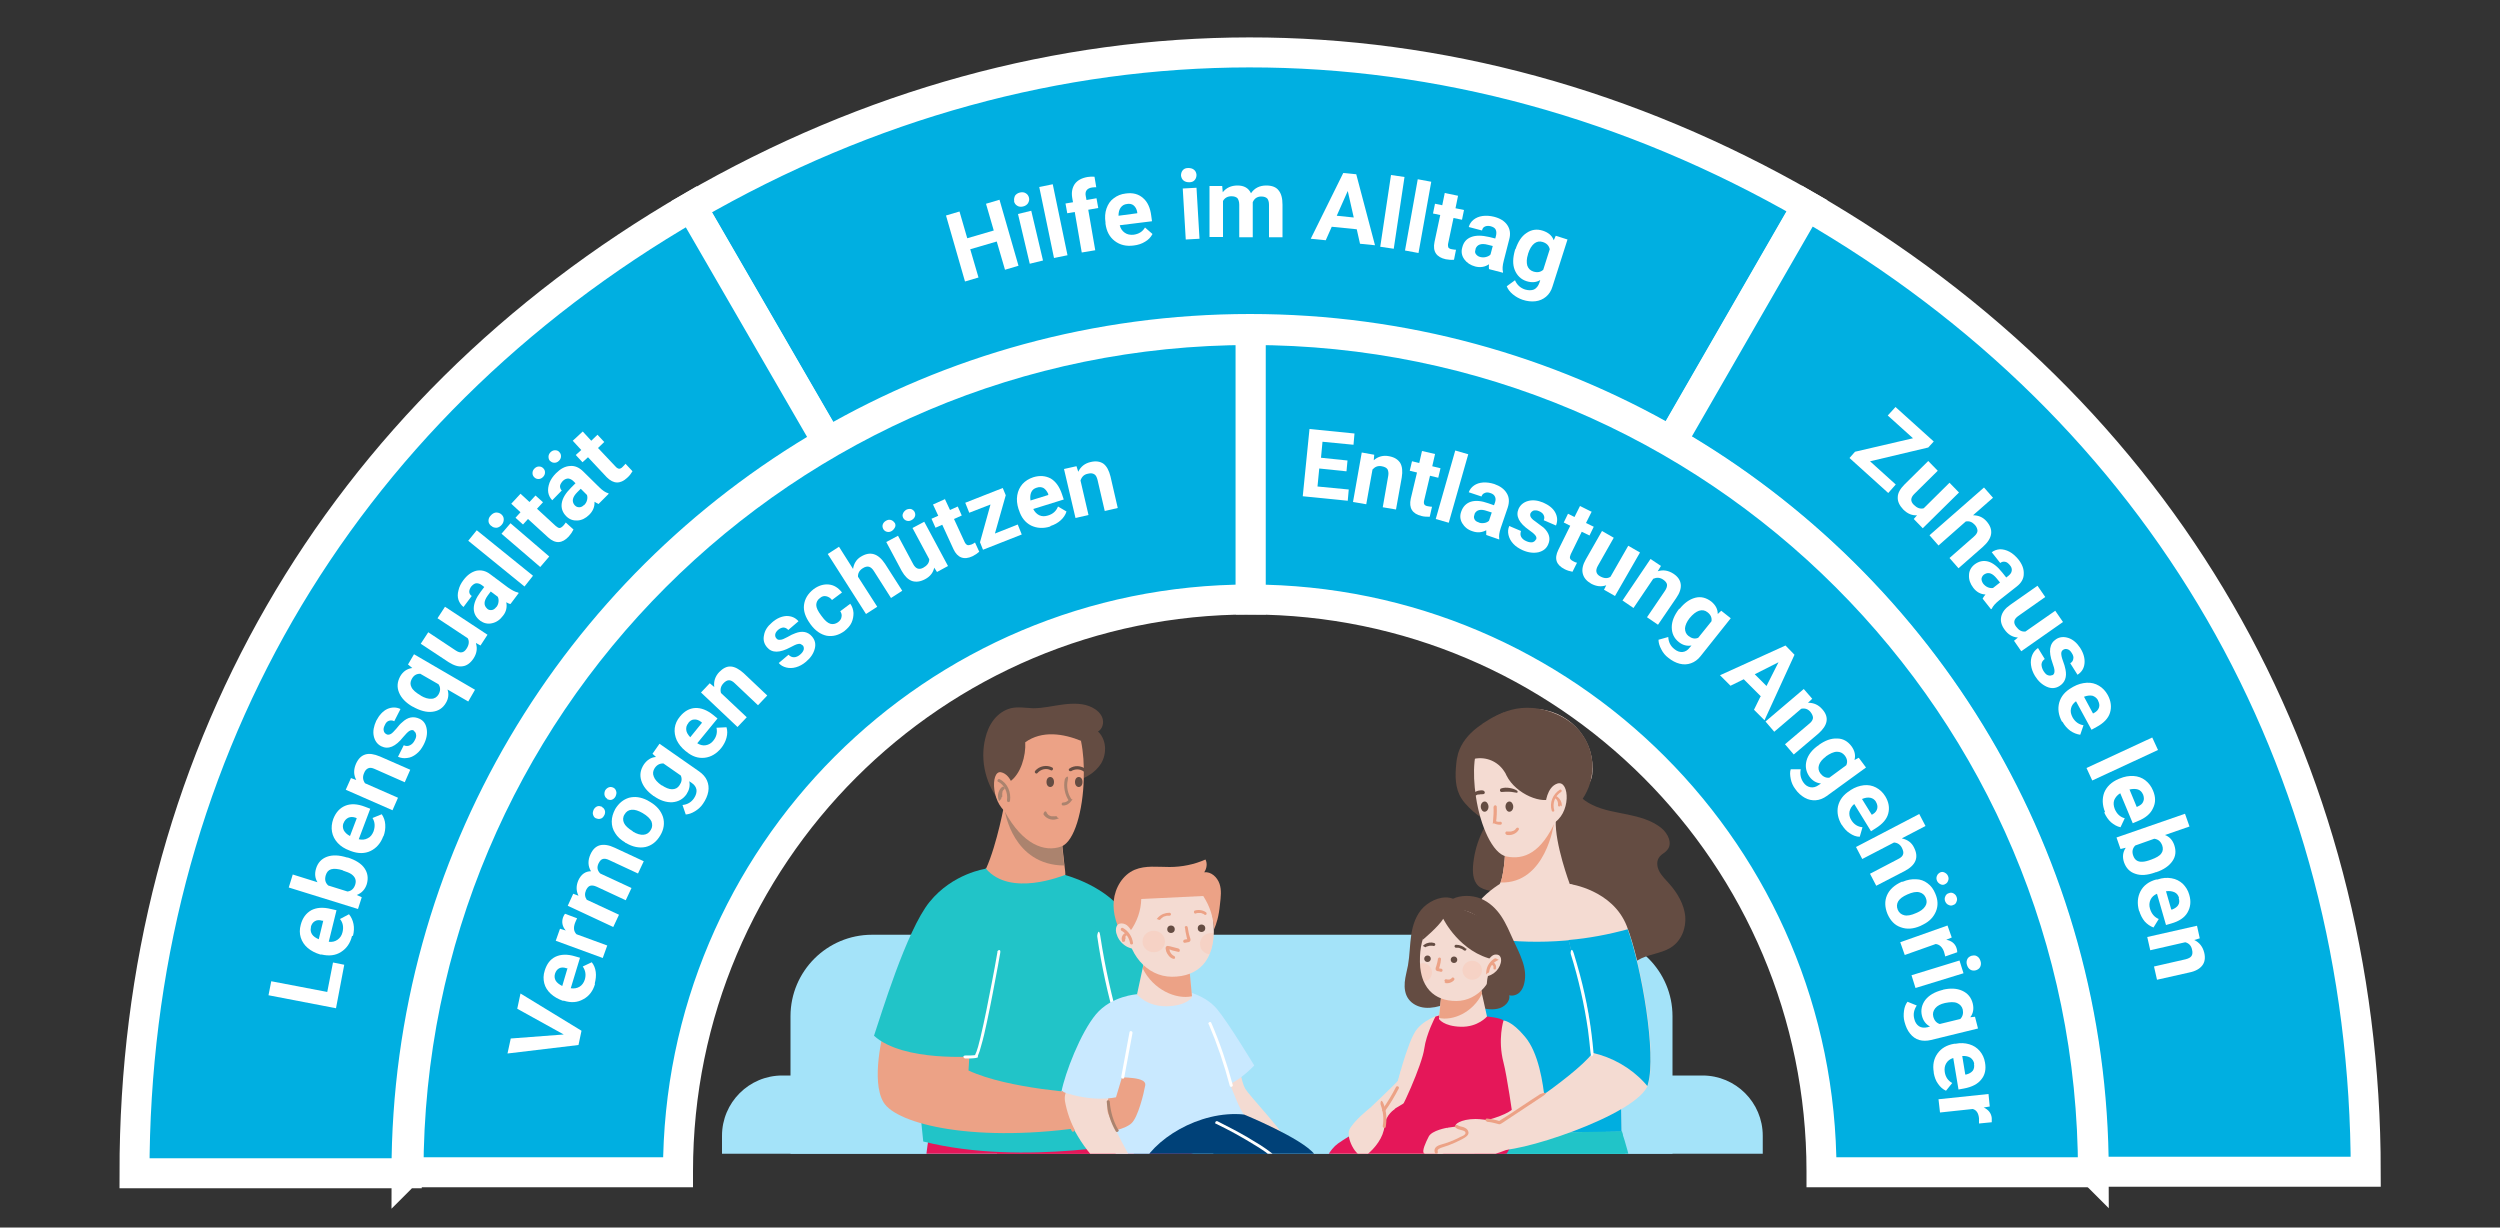 <?xml version="1.0" encoding="UTF-8"?>
<svg xmlns="http://www.w3.org/2000/svg" xmlns:xlink="http://www.w3.org/1999/xlink" id="Ebene_1" width="1000" height="491" version="1.1" viewBox="0 0 1000 491">
  <rect x="0" y="0" width="1000" height="491" fill="#333333" stroke="none"/>
  <defs>
    <clipPath id="clippath">
      <path d="M723,461.5c0-112.8,23-245-223-244-239.1,1-248,131.2-248,244h471Z" style="fill: none;"></path>
    </clipPath>
  </defs>
  <g>
    <g>
      <path d="M500,131.6c61.4,0,118.9,16.4,168.5,45l54.3-94.3C580.6.4,418.7.5,276.6,82.7l54.5,94.2c49.7-28.8,107.4-45.3,168.9-45.3Z" style="fill: #00afe1; stroke: #fff; stroke-miterlimit: 10; stroke-width: 12px;"></path>
      <path d="M162.6,469c0-124.8,67.7-233.7,168.4-292.1l-54.5-94.2C134.5,164.9,53.7,305.2,53.8,469.3h108.9c0-.2,0-.3,0-.4Z" style="fill: #00afe1; stroke: #fff; stroke-miterlimit: 10; stroke-width: 12px;"></path>
      <path d="M837.4,468.7h108.9c-.1-164.2-81.2-304.4-223.4-386.3l-54.3,94.3c100.9,58.3,168.8,167.2,168.9,292.1Z" style="fill: #00afe1; stroke: #fff; stroke-miterlimit: 10; stroke-width: 12px;"></path>
    </g>
    <g>
      <path d="M499.9,239.8c.1,0,.3,0,.4,0v-107.8c-186.1,0-336.9,150.8-336.9,336.9h107.8c0-.1,0-.3,0-.4,0-126.3,102.4-228.7,228.7-228.7Z" style="fill: #00afe1; stroke: #fff; stroke-miterlimit: 10; stroke-width: 12px;"></path>
      <path d="M728.6,468.5c0,.1,0,.3,0,.4h108.6c0-186.1-150.8-336.9-336.9-336.9v107.8c126.1.2,228.3,102.5,228.3,228.7Z" style="fill: #00afe1; stroke: #fff; stroke-miterlimit: 10; stroke-width: 12px;"></path>
    </g>
    <g style="clip-path: url(#clippath);">
      <g>
        <g>
          <path d="M348.8,373.9h287.6c18,0,32.6,14.6,32.6,32.6v178.5h-352.8v-178.5c0-18,14.6-32.6,32.6-32.6Z" style="fill: #a4e3f9;"></path>
          <path d="M312.9,430.2h368.1c13.3,0,24.1,10.8,24.1,24.1v172.7h-416.3v-172.7c0-13.3,10.8-24.1,24.1-24.1Z" style="fill: #a4e3f9;"></path>
          <path d="M315.5,482.1v107.4c0,1.5,0,2.9,0,4.4s0,.1,0,.2c0,.8,1.2.8,1.2,0v-107.4c0-1.5,0-2.9,0-4.4s0-.1,0-.2c0-.8-1.2-.8-1.2,0h0Z" style="fill: #fff;"></path>
          <path d="M668.3,482.1v107.4c0,1.5,0,2.9,0,4.4s0,.1,0,.2c0,.8,1.2.8,1.2,0v-107.4c0-1.5,0-2.9,0-4.4s0-.1,0-.2c0-.8-1.2-.8-1.2,0h0Z" style="fill: #fff;"></path>
        </g>
        <g>
          <g>
            <path d="M628.5,311.6c.4,4.6,4.2,8.4,8.5,10.4,4.3,2.1,9.2,2.8,14,3.8,4.8,1,9.6,2.3,13.4,5.3,2.8,2.2,4.8,6.4,2.4,9-.8,1-2.1,1.5-2.9,2.5-1.4,1.6-1.2,4-.2,5.9,1,1.9,2.6,3.4,4,5,3.3,3.7,5.9,8.2,6.4,13,.4,4.8-1.6,10-5.9,12.6-3.9,2.4-9.2,2.6-13.1,5-4.3,2.7-6.3,7.8-10.9,10.1-5.8,2.9-13.1,0-18-4.1-4.9-4.2-8.5-9.6-13.9-13.2-2.6-1.8-5.7-3-8.2-5-2.5-1.9-4.5-4.8-4.1-7.9.2-1.6,1.1-3.3.6-4.8-1.1-2.9-5.6-2.5-8.4-4.2-2.8-1.7-3.2-5.3-3-8.4.6-8.6,4.2-16.9,10.1-23.4" style="fill: #644c42;"></path>
            <path d="M627.9,353.6s9.6,2.1,14.7,12.9c5.1,10.8,6,86.2,6,86.2,0,0-51.7.8-57.5,0-5.7-.8-7.4-61.4-7.2-68.8s3.5-16.7,6.5-21.5c2.9-4.8,9.5-8.8,9.5-8.8h28Z" style="fill: #f4dbd2;"></path>
            <path d="M585.7,373.6c-1,3.4-1.7,7.1-1.8,10.3-.2,7.4,1.5,68,7.2,68.8,5.7.8,57.5,0,57.5,0,0,0-.7-57.4-4.3-79.2-19.2,4.2-39.4,4.3-58.6.1Z" style="fill: #00aee0;"></path>
            <g>
              <path d="M648.7,452.6h-2.7l-45.6.7s-53.9,13.9-64.4,25.4c-10.6,11.5-4.9,67.4,2.4,139.3,14.5,3.4,22.8,3.1,22.8,3.1,0,0,3.9-80.4,6.4-109.8,48.1.8,69.2-1.8,78.5-13.3,9.3-11.5,2.7-45.5,2.7-45.5Z" style="fill: #21c4c8;"></path>
              <path d="M648.7,452.6s7.7,22.2,5.8,35.6c-1.9,13.4-11.4,21.6-24.7,23.5-13.3,1.9-36.9,2.8-36.9,2.8,0,0,18,47.2,21.3,93.7-17,8.5-23.6,3.5-23.6,3.5,0,0-30.6-77.8-37.3-98.1-6.7-20.3-4.6-36.3,11.2-45.1,15.7-8.8,84.3-16,84.3-16Z" style="fill: #21c4c8;"></path>
            </g>
            <path d="M627.9,353.6s-17.8,6.6-28,0c0-.2.2-.4.3-.6,1.7-4.1,2-15,2-15,0,0,2.8-2.7,6.3-5.5,6-4.9,14-10.4,13.8-4.4-.4,9.5,5.6,25.5,5.6,25.5Z" style="fill: #f4dbd2;"></path>
            <path d="M621.6,329.3s-3.2,24.3-21.4,23.7c1.7-4.1,2-15,2-15,0,0,2.8-2.7,6.3-5.5l13.1-3.2Z" style="fill: #eca286;"></path>
            <g>
              <path d="M601.8,284.8c-4.3,1.7-7.7,3.7-11,6.3-3.4,2.6-6.2,6-7.5,10.1-.4,1.4-.7,2.9-.8,4.4-.5,4.7-.5,9.8,2.1,13.8.8,1.3,1.9,2.5,3,3.6,4.1,4.1,9.3,7.3,15.1,8.1-1.7-6.9-2.2-14.2-1.4-21.3.4-3.5,1.2-7,1.1-10.6,0-3.5-1.1-7.2-3.7-9.7" style="fill: #644c42;"></path>
              <path d="M589.8,304.8c-.4,4-.2,9,.6,14.1,1.7,11.3,6.6,22.6,12.2,23.7,7,1.4,13.9-1.4,19.8-14.6,4.3-9.6,13.7-10.9,14.5-18.2,1.4-13-8-24.6-21-26.1-13-1.4-24.6,8-26.1,21" style="fill: #f4dbd2;"></path>
              <path d="M602.2,322.6c0,1.1.7,2.1,1.5,2.1.9,0,1.6-.9,1.6-2,0-1.1-.7-2.1-1.5-2.1-.9,0-1.6.9-1.6,2" style="fill: #644c42;"></path>
              <path d="M592.3,322.6c0,1.1.7,2.1,1.5,2.1.9,0,1.6-.9,1.6-2,0-1.1-.7-2.1-1.5-2.1-.9,0-1.6.9-1.6,2" style="fill: #644c42;"></path>
              <path d="M589.8,303.5c4.6-.9,9.2,1,11.8,4.9.4.5.7,1.1,1,1.8,3.8,7.6,14.7,11.8,18.8,8.9,4.1-2.9,2.6,7.9,2.6,7.9,0,0,7.8-2.5,11.5-12.2,3.7-9.7.9-23.1-12.8-29.1-13.7-6.1-25.2-.2-29.3,4.9-4.1,5.1-3.7,12.9-3.7,12.9" style="fill: #644c42;"></path>
              <path d="M618.2,321.7s.4-6.9,4.8-8.3c4.9-1.5,5.6,12.4-2.2,16.2-7.8,3.9-2.7-8-2.7-8" style="fill: #f4dbd2;"></path>
              <path d="M623.9,315.9c-2.8,1.8-4.2,5.2-3.2,8.4.2.6,1.2.4,1-.2-.8-2.7.2-5.7,2.7-7.3.6-.3.1-1.3-.5-.9" style="fill: #eca286;"></path>
              <path d="M624.7,322.6c.2-1.6-.7-3.3-2.1-4.1-.2-.1-.5-.1-.7.1-.1.2-.1.6.1.7.1,0,.3.2.4.3,0,0,0,0,0,0,0,0,0,0,0,0,0,0,0,0,0,0,0,0,.1.1.2.2.1.1.2.3.3.4,0,0,0,0,0,0,0,0,0,0,0,0,0,0,0,0,0,.1,0,0,0,.1.1.2,0,0,0,.2.1.2,0,0,0,0,0,0,0,0,0,.2,0,0,0,.2,0,.3.1.5,0,0,0,.2,0,.3,0,0,0,0,0,.1,0,.2,0,0,0,0,0,.2,0,.4,0,.5,0,.3.2.5.5.5s.5-.2.5-.5" style="fill: #eca286;"></path>
              <path d="M607.1,316.5c-.9-.8-2.1-1.1-3.2-1.3-1.1-.2-2.4-.2-3.5.2-.2,0-.4.4-.4.6,0,.1,0,.3,0,.4.1.2.4.4.6.4.5,0,1.1-.1,1.6-.1.5,0,1,0,1.5,0,1,0,2,.3,3,.4.4,0,.5-.5.2-.7" style="fill: #654c42;"></path>
              <path d="M588.8,318.9c.3,0,.5-.1.7-.3.2-.1,0,0,0,0,0,0,0,0,.1,0,0,0,.2-.1.3-.2.4-.2.8-.4,1.2-.6,0,0,0,0,0,0,0,0,.1,0,.2,0,0,0,.2,0,.3,0,.2,0,.4,0,.6-.1,0,0,.1,0,.2,0,0,0,.2,0,0,0,.1,0,.2,0,.3,0,.4,0,.7,0,1-.2.3-.3.3-.7,0-1-.4-.5-1.3-.4-1.8-.3-.5,0-1,.2-1.5.4-.5.2-.9.5-1.3.8-.2.2-.4.4-.5.6-.2.2-.4.5-.3.8,0,.2.2.4.4.4" style="fill: #654c42;"></path>
              <path d="M602.4,333.9c1.9.5,4.1-.3,5.1-2,.2-.3,0-.7-.2-.8s-.7,0-.8.2-.4.5-.7.8,0,0,0,0,0,0-.1,0c0,0-.2.1-.3.2s-.2,0-.2.1,0,0-.1,0c0,0,0,0,0,0-.2,0-.4.1-.6.2s-.2,0-.3,0,0,0,0,0-.1,0-.2,0c-.2,0-.4,0-.6,0s0,0,0,0-.1,0-.2,0c-.1,0-.2,0-.3,0-.8-.2-1.1,1-.3,1.2h0Z" style="fill: #eca286;"></path>
              <path d="M597.4,322.6c.1,2,0,4-.2,6s0,.6.3.7c.8.4,1.7.6,2.6.6s.8-1.3,0-1.2-1.4,0-2-.4l.3.7c.3-2.1.4-4.2.3-6.3,0-.3-.3-.6-.6-.6s-.6.3-.6.6h0Z" style="fill: #eca286;"></path>
            </g>
          </g>
          <path d="M495.5,425.1s1,7.8,2.6,10.4c1.6,2.7,14.9,16.9,15.2,18.9.4,2.1-7.4,2.1-10.6,0-3.2-2.1-13.6-11.6-15.9-18.2-2.3-6.6,2.5-13.4,2.5-13.4l6.3,2.2Z" style="fill: #f4dbd2;"></path>
          <path d="M474.8,396.6s7.4,1.6,11.9,6.9c4.5,5.3,15,22.7,15,22.7,0,0-8.7,9.3-14.4,8.3-5.7-.9-12.5-38-12.5-38Z" style="fill: #c9e9ff;"></path>
          <g>
            <path d="M400.1,452.6s-6.6,34,2.7,45.5c9.3,11.5,21.9,19,70,18.1,2.5,29.4,7.9,97.5,7.9,97.5,0,0,18.5,3.4,32.9,0,7.3-71.9,18.3-121.8,7.8-133.3-10.6-11.5-73-27-73-27l-45.6-.7" style="fill: #e51759;"></path>
            <path d="M371.9,452.6s-6.6,34,2.7,45.5c9.3,11.5,21.9,19,70,18.1,2.5,29.4,7.9,97.5,7.9,97.5,0,0,18.5,3.4,32.9,0,7.3-71.9,18.3-121.8,7.8-133.3-10.6-11.5-73-27-73-27l-45.6-.7" style="fill: #e51759;"></path>
            <path d="M426,350s17.6,4.5,24.9,17c7.3,12.5,20.3,44.3,20.3,44.3,0,0-23.1,14.2-35.5,8.7-12.4-5.4-9.8-70-9.8-70Z" style="fill: #21c4c8;"></path>
            <path d="M426,350s8.4,7,12.8,22.9c4.4,15.9,20,83.2,20,83.2,0,0-49.1,10.7-89.5.5-4.9-43.9.5-53,3.8-70.6,3.3-17.6,21.1-38.6,21.1-38.6l31.6,2.5Z" style="fill: #21c4c8;"></path>
            <path d="M400.6,321.4c-6.2-7-8.7-17-6.5-26,.6-2.7,1.7-5.3,3.4-7.5,1.7-2.2,4.1-3.9,6.8-4.6,2.9-.7,6-.1,9,0,4,0,7.9-1,11.9-1.5s8.2-.6,11.7,1.2c1.8.9,3.5,2.4,4.1,4.3.6,1.9,0,4.3-1.8,5.3,3.4,3.2,3.6,8.7,1.3,12.7-2.4,3.9-6.8,6.4-11.5,7.4-.6.1-1.3.3-1.6.8-.4.5-.3,1.1-.3,1.7.1,3.9-3.2,7.1-6.5,9.3-2.3,1.5-4.9,2.7-7.7,2.8-2.8,0-5.7-1.4-6.6-3.9" style="fill: #644c42;"></path>
            <path d="M426,350c-1.1.3-21.8,8.9-31.6-2.5,4.5-9.9,7.5-26.7,7.5-26.7l5.7,2.4,16.8,7.2s.2,6.1,1.4,15.8c.5,3.9.3,3.8.3,3.8Z" style="fill: #eca286;"></path>
            <path d="M425.7,346.2c-20.5-.1-23.7-21.6-23.7-21.6l5.5-1.3,16.8,7.2s.2,6.1,1.4,15.8Z" style="fill: #ab836e;"></path>
            <path d="M432.6,296.4c-7.3-3-15.8-4.3-22.5.5.3,5.5-1.8,12.7-6.1,15.7-3.8,2.6-1.7,8.5-2.5,11.2.1.3.3.5.4.8,7.2,13.3,16,16.4,22.6,14,5.3-1.9,8.7-14.6,9-27,.2-5.5-.2-10.9-1.1-15.2Z" style="fill: #eca286;"></path>
            <g>
              <path d="M406,317.1s-1.2-7.3-5.6-8.2-4,14,4,17.1c8,3.1,1.6-8.9,1.6-8.9Z" style="fill: #eca286;"></path>
              <g>
                <path d="M399.3,312.7c2.6,1.4,3.9,4.4,3.5,7.3,0,.3,0,.7.4.8s.7-.1.8-.4c.5-3.4-.9-7.1-4.1-8.7-.7-.4-1.3.7-.6,1.1h0Z" style="fill: #ab836e;"></path>
                <path d="M400.9,318.7s0,0,0-.1c0,0,0-.2,0,0s0,0,0,0c0,0,0-.1,0-.2,0-.2,0-.3,0-.5s0-.2,0-.3c0,0,0,0,0,0s0-.1,0-.2c0-.2,0-.4.1-.5s0-.2,0-.2,0,0,0,0,0,0,0-.1c0-.2.2-.3.3-.5s0,0,0,0,0-.1,0,0,0,0,0,0c0,0,0,0,0,0,.1-.1.3-.3.4-.4.3-.2.2-.7,0-.9s-.6-.2-.9,0c-1.3,1.1-1.9,3-1.5,4.7s.5.5.8.4.5-.4.4-.8h0Z" style="fill: #ab836e;"></path>
              </g>
            </g>
            <path d="M425.9,311.8c-.6,2.9,0,6.1,1.7,8.6v-.6c-.5.7-1.4,1.2-2.3,1.2s-.8,1.3,0,1.2c1.4,0,2.5-.8,3.3-1.9s.1-.5,0-.6c-1.5-2.2-2.1-5-1.5-7.6s-1-1.1-1.2-.3h0Z" style="fill: #ab836e;"></path>
            <path d="M415,309.2c1.3-1.5,3.5-2.1,5.3-1.1.7.4,1.3-.7.6-1.1-2.2-1.2-5.2-.6-6.8,1.3-.2.3-.3.6,0,.9s.7.3.9,0h0Z" style="fill: #644c42;"></path>
            <ellipse cx="420.1" cy="312.8" rx="1.5" ry="2" style="fill: #644c42;"></ellipse>
            <ellipse cx="431.5" cy="312.8" rx="1.5" ry="2" style="fill: #644c42;"></ellipse>
            <path d="M438.9,374.6c1.7,11.7,4.2,23.2,7.5,34.6.9,3.2,1.9,6.5,3,9.7s1.4.4,1.2-.3c-3.7-11.2-6.6-22.7-8.8-34.3-.6-3.3-1.2-6.6-1.7-10s-1.3-.5-1.2.3h0Z" style="fill: #fff;"></path>
            <path d="M455.1,463.9c3.7.6,7.3,1.6,10.8,2.6,7.1,2.1,14.1,4.8,20.3,8.9,3,2,5.8,4.4,7.9,7.3s1.8,2.9,2.4,4.5c.3.7.5,1.5.6,2.2s0,.6.1.7c.5,4,.2,8,0,12-.3,6.3-.8,12.6-1.4,18.9s-1.5,15.2-2.3,22.7c-.9,7.9-1.8,15.8-2.7,23.7-.9,7.2-1.8,14.3-2.7,21.5-.7,5.4-1.4,10.9-2.1,16.3s-.7,5.2-1.1,7.9,0,.2,0,.3c-.1.8,1.1,1.1,1.2.3.3-1.9.5-3.7.8-5.6.7-4.9,1.3-9.8,1.9-14.7.9-6.9,1.8-13.8,2.6-20.7,1-7.9,1.9-15.7,2.8-23.6s1.7-15.6,2.5-23.4c.6-6.7,1.2-13.4,1.6-20.2.3-4.6.6-9.2.3-13.8-.1-2-.5-3.9-1.2-5.8-1.3-3.3-3.6-6.1-6.2-8.4-5.7-5.1-12.9-8.3-20-10.8-4.9-1.7-9.9-3.1-15-4-.3,0-.5,0-.8-.1-.8-.1-1.1,1.1-.3,1.2h0Z" style="fill: #fff;"></path>
            <path d="M417.2,325.4c.9,1.9,3.3,2.9,5.3,2.3s.5-.4.4-.8-.4-.5-.8-.4-.2,0-.3,0-.1,0-.2,0c-.1,0,0,0,0,0-.2,0-.4,0-.6,0s0,0-.1,0c-.2,0,.1,0,0,0s-.2,0-.3,0c-.2,0-.5-.1-.6-.2,0,0,0,0,0,0,0,0,0,0-.1,0,0,0-.2-.1-.3-.2s0,0-.1,0c0,0-.2-.1,0,0,0,0-.2-.1-.2-.2-.3-.3-.5-.5-.7-1s-.6-.4-.8-.2-.4.5-.2.8h0Z" style="fill: #ab836e;"></path>
            <path d="M428.4,308.5c1.5-1,3.6-1,5.1.1s.6.3.9,0,.3-.7,0-.9c-1.9-1.5-4.6-1.7-6.6-.3-.3.2-.4.5-.2.8s.6.4.8.2h0Z" style="fill: #644c42;"></path>
          </g>
          <path d="M497.6,445.8s23.2,9.5,28.2,15.9c3.1,4,25,49.4,25,49.4,0,0-3.5,9.8-10.1,10.5-16.9-13.1-38.3-43.6-38.3-43.6l-29.5-28.8,4.9-6.5,19.7,3Z" style="fill: #004178;"></path>
          <path d="M479.9,445.6s30.8,14.3,33.4,22.5c2.7,8.2-16.7,62-16.7,62,0,0-11.1,1.5-17.6-2.8-.1-31.6,2.7-46.1,2.7-46.1,0,0-23.6-9.4-27.9-14.9-4.3-5.5,10.3-17.9,10.3-17.9l15.8-2.8Z" style="fill: #004178;"></path>
          <path d="M480,400.4s4.6,4.2,5.5,11.2c.9,7,8.8,30.2,12.1,34.2-17.9-1.8-36.9,10.2-41.5,21.6-10.2-.2-14-14.2-16.6-21.6-2.6-7.4.1-22.8,1.6-30.6,1.5-7.8,13.7-17.4,13.7-17.4l22,.8,3.2,1.8Z" style="fill: #c9e9ff;"></path>
          <g>
            <path d="M476.8,398.9s-2,3.4-10,3.6c-8,.2-12-4.7-12-4.7l2-9.3.7-3.2,18,.6,1.2,12.8v.3Z" style="fill: #f4dbd2;"></path>
            <path d="M476.8,398.6l-1.2-12.8-18-.6-.5,2.2c4.2,8.5,13.3,12.5,19.7,11.1Z" style="fill: #eca286;"></path>
            <path d="M485.5,370.2c.7,14.5-6.6,20.5-16.7,20.5s-18.1-9.4-18.1-21,8.1-21,18.1-21,16.1,9.9,16.7,21.5Z" style="fill: #f4dbd2;"></path>
            <circle cx="468.4" cy="371.7" r="1.5" style="fill: #644c42;"></circle>
            <circle cx="480.6" cy="371.3" r="1.5" style="fill: #644c42;"></circle>
            <g style="opacity: .2;">
              <ellipse cx="461.5" cy="376.6" rx="4.5" ry="4.3" style="fill: #ffae90;"></ellipse>
            </g>
            <g style="opacity: .2;">
              <path d="M484.5,373.2c-2.5,0-4.5,1.9-4.5,4.3s1.6,3.9,3.8,4.2c1-2.3,1.6-5.1,1.7-8.4-.3,0-.7-.1-1-.1Z" style="fill: #ffae90;"></path>
            </g>
            <path d="M452,372.6c2.8-3.8,4.4-8.4,4.5-13,8.3-.4,16.5-.8,24.8-1.2,2.8,4.4,4,8.4,4.3,13.4,1-2.4,1.9-5,2.4-10.2.3-2.7.7-5.5-.2-8.1-.9-2.6-3.3-4.9-6.1-4.6,1-1.5,1.3-3.5.5-5.1-4.5,2-9.5,3-14.4,3-4.7,0-9.6-.7-13.9,1.1-4.8,2-7.9,7.2-8.4,12.4-.5,5.2,1.3,10.4,4,14.9" style="fill: #eca286;"></path>
            <g>
              <path d="M452.2,371.7c-.6-.8-1.2-1.6-2.1-2s-2-.5-2.8,0c-1,.8-1.1,2.3-.8,3.5.5,1.9,1.6,3.6,3.2,4.8,1.6,1.2,3.5,1.7,5.5,1.6" style="fill: #f4dbd2;"></path>
              <g>
                <path d="M448.6,372.3c1.8,1,3.1,2.9,3.4,4.9,0,.3.3.6.6.6s.7-.3.6-.6c-.3-2.5-1.8-4.8-4-6-.7-.4-1.3.7-.6,1.1h0Z" style="fill: #eca286;"></path>
                <path d="M450.2,375.6c0,0,0-.2,0-.3s0-.1,0,0,0,0,0,0c0,0,0-.1,0-.2s0,0,0-.1,0,0,0,0c0,0,0,.2,0,0s0-.2,0-.3,0,0,0,0c0,0,0,0,0,0,0,0,0-.1,0-.1,0,0,0,0,0-.1s.1-.2,0,0c0,0,.1-.2.2-.2s0,0,0,0c0,0,0,0,0,0s0,0,.1,0c.3-.2.4-.6.2-.8s-.6-.4-.8-.2c-1,.6-1.5,1.9-1.1,3s.1.3.3.4.3.1.5,0c.3,0,.6-.4.4-.8h0Z" style="fill: #eca286;"></path>
              </g>
            </g>
            <path d="M474,371.1c.1,1.1.3,2.3.6,3.4,0,.3.1.5.2.8s0,.3.1.4,0,.3,0,.3c0-.1,0-.2.2-.3,0,0,0,0-.1,0-.1,0-.3,0-.4,0-.3,0-.6.1-.9.2s-.5.5-.4.8.4.5.8.4.6-.1,1-.2.6,0,.8-.3c.6-.5.2-1.2,0-1.9-.4-1.2-.6-2.5-.8-3.7,0-.3-.3-.6-.6-.6s-.7.3-.6.6h0Z" style="fill: #eca286;"></path>
            <path d="M471.4,379.4c-.8-.2-1.5-.4-2.3-.6l-1.2-.3c-.4,0-.9-.3-1.3,0s-.4.8-.3,1.2.1.6.2.9c.2.6.6,1.2,1,1.7s1,1,1.7,1.2c.3.1.7,0,.8-.2s0-.7-.2-.8-.3-.2-.5-.3-.2-.1-.2-.2,0,0-.1,0c0,0,0,0,0,0-.1-.1-.3-.3-.4-.4s-.2-.3-.3-.4-.2-.3-.3-.5,0-.2-.1-.3,0,0,0,0c0,0,0,0,0-.1,0-.2-.1-.4-.2-.5s0-.2,0-.3c0,0,0,0,0,0,0,0,0,0,0,0,0,0,0,0,0,.1l-.2.2h0c-.1,0-.2,0-.3,0,0,0,0,0,0,0h.1c0,0,.2,0,.2,0h.5c.3.2.7.3,1,.4.7.2,1.4.3,2.1.5s.7-.1.8-.4-.1-.7-.4-.8h0Z" style="fill: #eca286;"></path>
            <path d="M478.5,365.3c.2,0,.3,0,.5-.1,0,0,0,0,.1,0,0,0,0,0,0,0,0,0,.2,0,.3,0,.1,0,.3,0,.4,0s.2,0,.3,0c0,0,0,0,.1,0,0,0,0,0,0,0,.3,0,.6.1.9.3,0,0,0,0,0,0,0,0,0,0,.1,0,0,0,.2,0,.2.1.2,0,.3.2.4.3.3.2.7,0,.8-.2s0-.7-.2-.8c-1.3-.9-3-1.1-4.4-.7-.3,0-.5.4-.4.8s.4.5.8.4h0Z" style="fill: #eca286;"></path>
            <path d="M464.2,367.7c.1-.1.2-.2.4-.4s.2-.2.4-.3.3-.2.4-.3.2,0,.2-.1,0,0,.1,0c.1,0-.1,0,0,0,.3-.1.7-.2,1-.3s.2,0,.2,0c0,0,.2,0,.3,0,.2,0,.4,0,.6,0,.3,0,.6-.3.6-.6s-.3-.6-.6-.6c-1.7,0-3.3.6-4.5,1.8s-.2.6,0,.9.6.2.9,0h0Z" style="fill: #eca286;"></path>
          </g>
          <g>
            <path d="M353.4,412.7s-5.2,19.5,0,28.2c5.2,8.8,37.1,16.7,82.6,9.6-1.4-9.3-2.3-13.2-2.3-13.2,0,0-30.2-1.6-46.3-9.1,1.1-17,.8-22.5.8-22.5l-34.9,7Z" style="fill: #eca286;"></path>
            <path d="M394.3,347.5s-13.2,1.8-22.5,13.3c-9.3,11.5-19.5,45.6-22.2,53.5,11.8,10.7,40.9,8.2,40.9,8.2,0,0,8.2-34.3,9.2-41.7,1-7.4-5.3-33.4-5.3-33.4Z" style="fill: #21c4c8;"></path>
            <path d="M399,380.7c-.7,4.2-1.5,8.3-2.3,12.5-1.4,7.3-2.8,14.5-4.5,21.7-.6,2.4-1.2,5.2-2.3,7.4.2-.1.4-.2.5-.3-1.4.2-2.8.2-4.2.2s-.8,1.2,0,1.2c1.4,0,2.8,0,4.1-.2s.7-.5.9-1c.5-1.1.8-2.2,1.1-3.3,1-3.4,1.8-6.8,2.5-10.2,1.6-7.5,3-15,4.4-22.5.3-1.7.6-3.4.9-5.1s-1.1-1.1-1.2-.3h0Z" style="fill: #fff;"></path>
            <path d="M433.8,437.4s6.2-6.7,10.9-6.6c4.7.2,14-.1,13.4,3.3-.6,3.4-2.9,12.8-5.5,15.2-2.6,2.4-9.2,3.9-13.1,3.1-4-.8-5.7-1.5-5.7-1.5,0,0-2.9-10.8,0-13.5Z" style="fill: #eca286;"></path>
          </g>
          <path d="M444,434.6s-1.3,6.8-1,9.8c.4,3,10.8,21.8,10.8,21.8,0,0-7.4,3.5-9.8,2.8-11.2-8-17.3-22.2-18.2-26.7-.9-4.5,3.8-14.8,3.8-14.8l14.4,7.1Z" style="fill: #f4dbd2;"></path>
          <path d="M454.8,397.7s-10.2.6-16.4,8c-6.2,7.4-12.4,23.6-13.8,30.9,12.9,4.6,21.8,2.3,21.8,2.3,0,0,4.7-15.3,6.2-21.6,1.6-6.3,2.2-19.6,2.2-19.6Z" style="fill: #c9e9ff;"></path>
          <path d="M486.4,449.5c5.2,2.5,10.3,5.3,15.3,8.4,3,1.8,6.1,3.8,8.5,6.3,1.1,1.2,1.4,2.4,1.7,4.1.5,2.8.4,5.8.1,8.6-.4,3.8-1.3,7.6-2.6,11.2-.3.7.9,1.1,1.2.3,1.2-3.1,1.9-6.4,2.4-9.6s.6-5.7.4-8.5c-.2-1.9-.3-4.3-1.5-5.9-.8-1.2-1.9-2.1-3-3-1.5-1.2-3.1-2.3-4.8-3.4-3.5-2.2-7.1-4.3-10.7-6.2-2.1-1.1-4.2-2.2-6.4-3.3-.7-.3-1.3.7-.6,1.1h0Z" style="fill: #fff;"></path>
          <path d="M424.4,438.6c.6,4.8,2.1,9.5,4.3,13.8.4.7,1.4,0,1.1-.6-2.1-4.1-3.5-8.6-4.1-13.2s-1.3-.8-1.2,0h0Z" style="fill: #eda286;"></path>
          <path d="M447.3,451.9c-2-3.4-3.1-7.3-3.4-11.2,0-.8-1.3-.8-1.2,0,.3,4.2,1.5,8.2,3.6,11.8.4.7,1.5,0,1.1-.6h0Z" style="fill: #ab836e;"></path>
          <path d="M449.7,431c1.1-5.9,2.2-11.9,3.3-17.8.1-.8-1.1-1.1-1.2-.3-1.1,5.9-2.2,11.9-3.3,17.8-.1.8,1.1,1.1,1.2.3h0Z" style="fill: #fff;"></path>
          <path d="M483.5,409.7c3.4,8,6.2,16.2,8.4,24.6.2.8,1.4.4,1.2-.3-2.3-8.5-5.1-16.8-8.6-24.9-.3-.7-1.4-.1-1.1.6h0Z" style="fill: #fff;"></path>
          <path d="M452.2,463.3s7,1.2,8.4,4.1c1.5,2.9,3.1,6.5,2.3,7.5-.8,1-7.6,1.2-9.1,0-1.6-1.2-3-1.6-3-1.6,0,0-3.9.2-6.8-4.2-3-4.4,8.2-5.7,8.2-5.7Z" style="fill: #f4dbd2;"></path>
          <g>
            <path d="M548.2,443s9.3-8.8,11.8-11.5,1.8,7.1,1.8,7.1l-3.7,4.8-9.9-.5Z" style="fill: #f4dbd2;"></path>
            <path d="M526.8,472.7s.9,2.4,11.3,7c10.3,4.5,29.1,12.3,34.9,12.2-.2-7.4-1.6-10.1-1.6-10.1l-10-5.7-19.3-10.6-15.2,7.2Z" style="fill: #951d6c;"></path>
            <path d="M577.8,401.8c-2.5.9-5.1,1.5-7.7,1.3s-5.2-1.4-6.7-3.5c-1.4-1.9-1.7-4.4-1.5-6.7.2-2.3.9-4.6,1.3-6.8.7-4,.7-8.2,1.3-12.2s2-8.2,5-11.1c3.1-2.9,7.9-4.8,11.7-3.3,3.1-1.5,7.5-1.5,11-.1,3.5,1.4,6.3,4.1,8.3,7.1,2,3,3.4,6.4,4.9,9.7,1.3,2.7,2.6,5.4,3.6,8.3s1.4,5.9.7,8.8c-.3,1.4-.9,2.7-1.9,3.7-1.1,1-2.7,1.5-4.1,1.1.5,2.5-2,4.9-4.7,5.4-2.7.6-5.5-.1-8.1-.6-3.7-.7-7.6-.9-11.4-.7" style="fill: #644c42;"></path>
            <path d="M561.6,446.5s-27.6,10.7-30.4,17.6c-2.8,7,12.5,57.4,12.5,57.4,0,0,4.6-1.1,10.5-4.5,2.5-26,3.7-39.6,3.7-39.6,0,0,21.1-6.8,25.2-11.4,4.1-4.5-7.9-16.2-7.9-16.2l-13.6-3.3Z" style="fill: #f4dbd2;"></path>
            <path d="M560.3,428.5s-2,8.1-3.4,10.4c-1.4,2.3-12.8,15.4-13.2,17.2s6.4,1.8,9.3,0c2.8-1.8,11.9-10.1,13.9-15.9,2-5.8-2.1-11.7-2.1-11.7h-4.5Z" style="fill: #f4dbd2;"></path>
            <path d="M577.3,405.5s-6.5,1.4-10.4,6c-4,4.6-8.9,25.4-8.9,25.4,0,0,3.4,2.6,8.4,1.7,5-.8,10.9-33.2,10.9-33.2Z" style="fill: #f4dbd2;"></path>
            <path d="M572.9,448.3s-26.9,12.5-29.2,19.6c-2.3,7.1,16.3,56.4,16.3,56.4,0,0,4.5-1.4,10.2-5.2.7-26.1,1.1-39.8,1.1-39.8,0,0,20.6-8.2,24.4-13,3.8-4.8-9-15.6-9-15.6l-13.8-2.4Z" style="fill: #f4dbd2;"></path>
            <path d="M574.2,406.6s-3.7,6.9-4.5,12.9c-.8,6.1-9.3,25.5-12.3,29,15.6-1.5,32.2,8.9,36.3,18.8,8.9-.2,12.2-12.4,14.5-18.8,2.3-6.4-2-35.3-6.8-40.3-1.1-1.1-6.6-1.6-6.6-1.6l-17.4-1-3.1,1Z" style="fill: #e51759;"></path>
            <path d="M575.6,407.6s1.8,2.9,8.7,3.1c6.9.2,10.5-4.1,10.5-4.1l-1.8-8.1-.6-2.8-15.7.5-1.1,11.2v.3Z" style="fill: #f4dbd2;"></path>
            <path d="M575.6,407.3l1.1-11.2,15.7-.5.4,1.9c-3.7,7.5-11.6,10.9-17.2,9.7Z" style="fill: #eca286;"></path>
            <path d="M568,382.5c-.6,12.6,5.8,17.9,14.5,17.9,8.7,0,15.8-8.2,15.8-18.3,0-10.1-7.1-18.3-15.8-18.3-8.7,0-14.1,8.6-14.5,18.7Z" style="fill: #f4dbd2;"></path>
            <circle cx="581.6" cy="383.9" r="1.3" style="fill: #644c42;"></circle>
            <circle cx="571" cy="383.5" r="1.3" style="fill: #644c42;"></circle>
            <g style="opacity: .2;">
              <ellipse cx="588.9" cy="388.1" rx="3.9" ry="3.8" style="fill: #ffae90;"></ellipse>
            </g>
            <g style="opacity: .2;">
              <path d="M568.9,385.2c2.2,0,3.9,1.7,3.9,3.8,0,1.9-1.4,3.4-3.3,3.7-.9-2-1.4-4.5-1.5-7.3.3,0,.6-.1.9-.1Z" style="fill: #ffae90;"></path>
            </g>
            <path d="M575.2,383.3c-.1,1.1-.4,2.2-.7,3.2-.2.5-.5,1.2,0,1.7.2.2.5.3.8.3s.6.1.9.2.7,0,.8-.4-.1-.7-.4-.8-.5,0-.7-.1-.2,0-.4,0c0,0,0,0-.1,0,.1,0,.2.2.2.3,0,0,0,0,0,0,0,0,0-.1,0-.2,0-.1,0-.2.1-.3,0-.2.1-.5.2-.7.3-1,.4-2,.5-2.9,0-.3-.3-.6-.6-.6s-.6.3-.6.6h0Z" style="fill: #eca286;"></path>
            <path d="M573.7,377.2c-1.3-.4-2.8-.2-3.9.6s-.4.6-.2.8.6.4.8.2.2-.2.4-.2.1,0,.2-.1c0,0,0,0,.1,0,0,0,0,0,0,0,.3,0,.5-.2.8-.2,0,0,0,0,0,0,0,0,0,0,.1,0,0,0,.1,0,.2,0,.1,0,.3,0,.4,0s.1,0,.2,0c0,0,0,0,0,0,0,0,0,0,.1,0,.1,0,.3,0,.4.1.3,0,.7-.1.8-.4s-.1-.7-.4-.8h0Z" style="fill: #644c42;"></path>
            <path d="M586.4,379.5c-1-1-2.5-1.6-4-1.6-.3,0-.6.3-.6.6s.3.6.6.6.3,0,.5,0,.2,0,.3,0,0,0,0,0,0,0,.1,0c.3,0,.6.1.9.3s0,0,0,0c0,0,0,0,.1,0,0,0,.1,0,.2.1.1,0,.3.1.4.2s.1,0,.2.1.1,0,0,0,0,0,0,0c.1.1.2.2.4.3.2.2.7.2.9,0s.2-.6,0-.9h0Z" style="fill: #644c42;"></path>
            <path d="M601.4,408.2s3.2,0,8.6,6.5c5.4,6.4,7.2,18.2,8,26-11.3,4-12.9,5.8-12.9,5.8,0,0-2.3-16.1-3.7-21.5-2.4-9.2,0-16.8,0-16.8Z" style="fill: #f4dbd2;"></path>
            <path d="M555.4,509.9c-1.7-5-3.2-10-4.7-15-1.5-5.2-3-10.3-4.5-15.5-.3-1.1-.7-2.3-1-3.4s-1.4-.4-1.2.3c.9,3.1,1.8,6.3,2.7,9.4,1.6,5.5,3.2,11,4.9,16.5.8,2.7,1.7,5.4,2.6,8,.3.8,1.5.4,1.2-.3h0Z" style="fill: #eca286;"></path>
            <path d="M577.7,393.1c1.3.5,3,0,3.9-1,.2-.3.3-.6,0-.9s-.7-.3-.9,0-.2.2-.3.3-.2.2,0,0c0,0-.1,0-.2.1-.1,0-.3.2-.4.2,0,0,0,0,0,0s0,0,0,0c0,0-.1,0-.2,0s-.1,0-.2,0,0,0,0,0c0,0,0,0,0,0,0,0,0,0,0,0-.1,0-.3,0-.4,0s0,0,0,0-.2,0,0,0,0,0,0,0c0,0,0,0,0,0-.2,0-.3,0-.4-.1-.3-.1-.7.1-.8.4s.1.6.4.8h0Z" style="fill: #eca286;"></path>
            <path d="M577.3,367.5s6.6,13.6,20.5,16.4c3.3,0,2-8.5,1.2-11.6-.7-3-15.2-10.6-21.7-9.9-6.5.7-8.3,13.6-8.3,13.6,0,0,6.4-5.3,8.3-8.5Z" style="fill: #644c42;"></path>
            <path d="M595.8,388.1c-.8,2.3-1.2,4.8-1.1,7.2,0,.3,0,.7.2,1,.2.3.7.5,1.1.5,1.7,0,3.3-1.1,4.2-2.6.8-1.5,1.1-3.3,1.2-5,0-.7.1-1.5-.2-2.2s-.9-1.3-1.7-1.2" style="fill: #644c42;"></path>
            <g>
              <path d="M595.4,383.9c.5-.7,1.1-1.4,1.8-1.8s1.7-.4,2.4,0c.9.7,1,2,.7,3.1-.4,1.6-1.4,3.1-2.8,4.1-1.4,1-3.1,1.5-4.8,1.4" style="fill: #f4dbd2;"></path>
              <g>
                <path d="M598,383.3c-2,1.1-3.3,3.1-3.5,5.3s.3.6.6.6.6-.3.6-.6c.2-1.7,1.3-3.4,2.9-4.2s.4-.6.2-.8-.6-.4-.8-.2h0Z" style="fill: #eca286;"></path>
                <path d="M598.3,387.6c.4-1-.1-2.2-1-2.7s-.7,0-.8.2,0,.7.2.8.1,0,.2.1h-.1c.1,0,.2,0,.3.2h0c0,0,.2.1.2.2h0c0,0,0,.1.1.3v-.2c0,.1,0,.3,0,.4v-.2c0,.1,0,.2,0,.3s0,.3,0,.5.2.3.4.3c.4,0,.6-.1.8-.4h0Z" style="fill: #eca286;"></path>
              </g>
            </g>
            <path d="M561.4,441.4s-23,13.6-26.2,16c-3.3,2.4-6,7.2-8.4,15.3,7.6,1.8,46,13,46.1,19.2.7-9.3,0-12.3,0-12.3,0,0,24.1-5.7,28.5-16.5s-19.6-20.7-19.6-20.7l-20.4-1Z" style="fill: #e51759;"></path>
            <path d="M578.9,451.1s-6.1,1-7.4,3.5c-1.3,2.5-2.7,5.7-2,6.6.7.9,6.6,1,8,0,1.4-1,2.6-1.4,2.6-1.4,0,0,3.4.2,6-3.6,2.6-3.8-7.2-5-7.2-5Z" style="fill: #f4dbd2;"></path>
            <path d="M578.9,451.1s19.5-2.3,25.9-7.2c6.9-5.2,13.3-3.2,13.3-3.2,0,0,2,9.5-2.4,14-4.4,4.5-33.1,2.7-33.1,2.7l-3.6-6.3Z" style="fill: #f4dbd2;"></path>
          </g>
          <g>
            <path d="M627.9,353.6s17.1,2.3,22.8,16.8c5.7,14.5,12.2,50.8,8.6,63.2-3.5,12.4-55.4,29-61,26.1-5.5-2.9-.5-8.5-.5-8.5,0,0,31.5-20,39.1-29.8-.2-20.2-6.7-33-9-43.8s0-24,0-24Z" style="fill: #f4dbd2;"></path>
            <path d="M636.9,421.1c8,1.8,15.4,6,20.9,12,.4.4.8.9,1.1,1.3.1-.3.3-.6.3-.9,3.4-12-2.6-46.5-8.1-61.8-7.7,2.1-15.6,3.6-23.6,4.3,0,.5.2,1,.3,1.6,2.3,10.7,8.8,23.5,9,43.5Z" style="fill: #00aee0;"></path>
            <path d="M637.4,421c-.9-10.5-2.7-20.9-5.4-31-.8-2.9-1.6-5.8-2.5-8.7s-1.4-.4-1.2.3c3.1,9.9,5.4,20.1,6.9,30.4.4,3,.7,6,1,9s1.3.8,1.2,0h0Z" style="fill: #fff;"></path>
            <path d="M599.8,449.1s-5.5-1.5-9.6-1.5c-6,0-8.9,2.4-7.7,2.9s7.3.5,7.3,2.3c0,2.7-14.5,5.2-15,7.5s5.8,3.9,13.7,3.3c7.9-.6,17-4.9,17-4.9l-5.7-9.6Z" style="fill: #f4dbd2;"></path>
            <path d="M594.8,448.7c1.1.1,2.2.3,3.3.6.5.1,1,.3,1.5.4.7.1,1.6-.8,2.2-1.1,1-.7,2-1.3,3-2,3.9-2.6,7.8-5.2,11.8-7.8s0-1.5-.6-1.1c-5.5,3.5-10.9,7.3-16.5,10.8h.5c-1.7-.6-3.5-.9-5.2-1.1-.8,0-.8,1.1,0,1.2h0Z" style="fill: #eca286;"></path>
            <path d="M582.3,451.1c.6.5,1.3.7,2.1.9s1.8.4,1.8,1.2-1.4,1.3-1.9,1.5c-.9.5-1.8.9-2.7,1.3-1.8.8-3.6,1.4-5.4,1.9s-2.9,1.6-2.2,3.3c.3.7,1.4,0,1.1-.6-.4-.9,1.1-1.4,1.7-1.6.9-.3,1.8-.6,2.7-.9,1.8-.7,3.6-1.5,5.3-2.4,1.2-.7,3.3-1.7,2.4-3.4-.3-.7-1-1.1-1.7-1.4-.8-.3-1.7-.3-2.4-.8s-1.5.4-.9.9h0Z" style="fill: #eca286;"></path>
          </g>
          <g>
            <path d="M548.2,443s-7,5.5-8.5,9c-1.4,3.5,3.5,12.7,6.9,10s6.8-7,7.2-11.6c.4-4.6,4.3-6.9,4.3-6.9,0,0-3.5-3.2-9.9-.5Z" style="fill: #f4dbd2;"></path>
            <path d="M552.3,442c1,2.7,1.3,5.6.8,8.4-.1.8,1.1,1.1,1.2.3.5-3,.3-6.1-.8-9s-1.5-.4-1.2.3h0Z" style="fill: #eca286;"></path>
            <path d="M554.1,444.3c2-2.8,3.8-5.8,5.4-8.9.4-.7-.7-1.3-1.1-.6-1.6,3.1-3.4,6.1-5.4,8.9-.5.7.6,1.3,1.1.6h0Z" style="fill: #eca286;"></path>
          </g>
        </g>
      </g>
    </g>
  </g>
  <g>
    <circle cx="499.6" cy="465.5" r="370.4" style="fill: none;"></circle>
    <path d="M130.9,396.8l2.3-11.8,4.5.9-3.3,17.4-27-5.2,1.1-5.6,22.5,4.3Z" style="fill: #fff;"></path>
    <path d="M140.8,374.4c-.7,2.9-2.2,5-4.4,6.4-2.2,1.4-4.8,1.7-7.8,1h-.5c-2-.6-3.7-1.5-5-2.6-1.4-1.2-2.3-2.6-2.8-4.2-.5-1.6-.5-3.3,0-5.1.7-2.7,2.1-4.6,4.2-5.8,2.1-1.1,4.7-1.3,7.9-.5l2.2.5-3.1,12.6c1.3.2,2.5-.1,3.5-.8s1.7-1.7,2-3c.5-2,.2-3.8-1-5.3l3.6-1.9c.9,1.1,1.5,2.4,1.8,3.9.3,1.5.2,3.1-.2,4.7ZM124.4,370.9c-.3,1-.1,2,.4,2.8.5.8,1.5,1.5,2.7,2l1.8-7.4h-.4c-1.2-.4-2.2-.3-3,.2-.8.5-1.3,1.2-1.6,2.4Z" style="fill: #fff;"></path>
    <path d="M139.1,343c3.1,1,5.4,2.4,6.7,4.3,1.3,1.9,1.6,4,.9,6.4-.7,2.1-2,3.5-4,4.3l2,.9-1.5,4.7-27.7-8.6,1.6-5.2,9.9,3.1c-1-1.6-1.2-3.4-.6-5.4.7-2.4,2.2-4,4.4-4.8s4.8-.7,8,.3h.3ZM137.1,348.1c-2-.6-3.5-.7-4.6-.4-1.1.3-1.8,1.1-2.2,2.4-.5,1.7-.2,3,1,4.1l7.7,2.4c1.6-.2,2.6-1.2,3.1-2.8.5-1.7,0-3-1.5-4.1-.7-.5-1.9-1-3.5-1.5Z" style="fill: #fff;"></path>
    <path d="M153.3,334.5c-1,2.8-2.8,4.8-5.1,5.9s-5,1.1-7.9,0l-.5-.2c-1.9-.7-3.5-1.7-4.7-3-1.2-1.3-2-2.8-2.3-4.5-.3-1.7-.1-3.4.5-5.1,1-2.6,2.6-4.4,4.8-5.3,2.2-.9,4.8-.8,7.9.4l2.1.8-4.6,12.2c1.3.3,2.5.2,3.6-.4,1.1-.5,1.8-1.5,2.3-2.7.7-2,.6-3.8-.4-5.4l3.7-1.5c.8,1.2,1.3,2.5,1.4,4.1s-.1,3.1-.7,4.7ZM137.4,329.2c-.4,1-.3,2,.1,2.9.5.9,1.3,1.7,2.5,2.3l2.7-7.1-.4-.2c-1.1-.4-2.1-.4-3,0-.8.4-1.5,1.1-1.9,2.2Z" style="fill: #fff;"></path>
    <path d="M140.3,311.2l2.2.8c-1.1-2.1-1.1-4.2-.1-6.5.9-2,2.1-3.2,3.7-3.7,1.6-.5,3.5-.2,5.9.8l12.1,5.3-2.2,5-12-5.3c-1.1-.5-1.9-.6-2.6-.3-.7.3-1.3.9-1.7,2-.6,1.4-.5,2.7.4,4l13.2,5.8-2.2,5-18.7-8.2,2.1-4.7Z" style="fill: #fff;"></path>
    <path d="M165.6,292.2c-.6-.3-1.2-.2-1.9.2-.6.4-1.4,1.2-2.4,2.4-3.1,3.9-6,5.1-8.8,3.7-1.6-.8-2.6-2.2-3-4.1s0-3.9,1-6.1c1.2-2.3,2.7-3.9,4.4-4.7,1.8-.8,3.6-.8,5.3,0l-2.5,4.9c-.7-.4-1.4-.4-2.1-.2s-1.3.8-1.7,1.8c-.4.8-.6,1.5-.4,2.2.1.6.5,1.1,1.1,1.4.5.3,1.1.2,1.7-.1.6-.3,1.3-1.1,2.2-2.1.9-1.1,1.6-2,2.4-2.6,2.2-2.1,4.5-2.5,6.9-1.4,1.7.8,2.6,2.2,2.9,4.2.3,1.9-.1,4-1.3,6.3-.8,1.5-1.7,2.7-2.9,3.6-1.1.9-2.4,1.5-3.7,1.6-1.3.2-2.5,0-3.6-.5l2.3-4.6c.9.4,1.7.4,2.5,0,.8-.4,1.4-1,1.9-2,.5-.9.7-1.7.5-2.4-.1-.7-.5-1.1-1-1.4Z" style="fill: #fff;"></path>
    <path d="M165.1,282.7c-2.8-1.6-4.6-3.5-5.5-5.7-.9-2.2-.7-4.3.5-6.5,1.1-1.9,2.7-3,4.8-3.3l-1.7-1.4,2.4-4.1,24.4,14.2-2.7,4.7-8.3-4.8c.6,1.8.4,3.6-.6,5.3-1.2,2.1-3,3.3-5.4,3.6-2.4.3-5-.4-8-2.1ZM168.2,278.2c1.7,1,3.1,1.4,4.4,1.3,1.2,0,2.2-.7,2.8-1.7.8-1.4.9-2.8,0-4.1l-7.3-4.2c-1.5,0-2.6.6-3.4,2.1-.6,1.1-.7,2.2-.1,3.3.5,1.1,1.8,2.2,3.7,3.3Z" style="fill: #fff;"></path>
    <path d="M190.4,257.4c.6,2,.3,4-1,6-1.2,1.8-2.7,2.9-4.3,3.1-1.7.3-3.5-.3-5.6-1.6l-11.2-7.4,3-4.6,11,7.3c1.8,1.2,3.2,1,4.3-.7,1-1.5,1.2-3,.5-4.2l-12.1-8,3-4.6,17,11.2-2.8,4.3-1.8-1Z" style="fill: #fff;"></path>
    <path d="M204.3,241.6c-.5,0-1.1-.3-1.8-.7.4,1.9,0,3.8-1.3,5.4-1.2,1.6-2.6,2.6-4.4,3-1.7.4-3.3,0-4.7-1-1.7-1.3-2.6-2.9-2.6-4.9,0-2,.9-4.2,2.7-6.6l1.5-2-.9-.7c-.8-.6-1.5-.8-2.2-.8-.7,0-1.4.5-2.1,1.3-.5.7-.8,1.4-.8,2.1s.4,1.3,1,1.7l-3.3,4.4c-.9-.7-1.6-1.7-2-2.8-.4-1.2-.4-2.5,0-3.9.3-1.4,1-2.8,2-4.1,1.5-2,3.2-3.2,5.1-3.7,1.9-.4,3.8,0,5.6,1.4l7.1,5.3c1.6,1.1,2.9,1.8,4,2l.3.2-3.3,4.4ZM198.5,242.9c.5-.6.8-1.3.9-2.1.1-.8,0-1.5-.3-2.1l-2.8-2.1-1.2,1.6c-1.6,2.2-1.7,3.9-.3,5.2l.2.2c.5.4,1.1.5,1.8.4.6-.1,1.2-.5,1.7-1.2Z" style="fill: #fff;"></path>
    <path d="M213.2,230.3l-3.4,4.3-22.5-18.3,3.4-4.2,22.5,18.2Z" style="fill: #fff;"></path>
    <path d="M196.4,210.3c-.6-.5-1-1.2-1-1.9,0-.8.2-1.5.9-2.2.6-.7,1.3-1.1,2.1-1.2.8,0,1.5.2,2.1.7.6.5,1,1.2,1,2,0,.8-.2,1.5-.8,2.2s-1.3,1.1-2,1.2c-.8,0-1.5-.1-2.1-.7ZM219.7,222.6l-3.6,4.2-15.5-13.3,3.6-4.2,15.5,13.3Z" style="fill: #fff;"></path>
    <path d="M208.1,197.4l3.7,3.4,2.4-2.6,3,2.7-2.4,2.6,7.5,6.9c.6.5,1.1.8,1.5.8.4,0,.9-.3,1.5-.9.4-.4.7-.9,1-1.3l3.1,2.8c-.5,1-1.1,1.9-1.9,2.8-2.6,2.8-5.3,3-8.2.4l-8.1-7.4-2,2.2-3-2.7,2-2.2-3.7-3.4,3.7-4Z" style="fill: #fff;"></path>
    <path d="M217.3,187.3c.5.5.7,1,.7,1.7,0,.7-.3,1.3-.8,1.8-.6.6-1.2.8-1.8.8-.7,0-1.2-.2-1.7-.7s-.7-1-.7-1.7.3-1.3.8-1.8c.6-.6,1.2-.8,1.8-.8.7,0,1.2.2,1.7.7ZM239.5,201.6c-.5-.2-1.1-.5-1.7-.9.1,2-.6,3.7-2.1,5.2-1.4,1.4-3,2.2-4.7,2.3-1.7.1-3.2-.4-4.5-1.7-1.5-1.5-2.1-3.3-1.8-5.2.3-2,1.5-4,3.7-6.2l1.8-1.8-.8-.8c-.7-.7-1.4-1-2.1-1.1-.7,0-1.5.3-2.2,1-.6.7-1,1.3-1.1,2,0,.7.2,1.3.7,1.8l-3.8,3.9c-.8-.8-1.4-1.9-1.6-3.1-.2-1.2,0-2.5.5-3.9.5-1.3,1.4-2.6,2.6-3.8,1.8-1.8,3.6-2.8,5.6-2.9,1.9-.2,3.7.6,5.3,2.2l6.3,6.2c1.4,1.4,2.6,2.2,3.7,2.5l.2.2-3.9,3.9ZM220.1,184.5c-.5-.5-.7-1.1-.7-1.8,0-.7.3-1.3.8-1.8.5-.5,1.1-.8,1.8-.8.7,0,1.3.2,1.7.7.5.5.7,1,.7,1.7,0,.7-.3,1.3-.8,1.8-.6.6-1.2.8-1.8.8-.7,0-1.2-.2-1.7-.7ZM233.6,202.1c.6-.6,1-1.2,1.2-2,.2-.7.2-1.4,0-2.1l-2.5-2.5-1.4,1.4c-1.9,1.9-2.3,3.6-1.1,5.1l.2.2c.5.5,1,.7,1.7.7s1.3-.3,1.9-.9Z" style="fill: #fff;"></path>
    <path d="M233.1,172.6l3.4,3.7,2.5-2.4,2.7,2.9-2.5,2.4,7,7.4c.5.6,1,.8,1.4.9.4,0,1-.2,1.5-.8.4-.4.8-.8,1.1-1.2l2.8,3c-.6,1-1.2,1.8-2.1,2.6-2.8,2.6-5.5,2.5-8.2-.2l-7.5-8-2.2,2-2.7-2.9,2.2-2-3.4-3.7,4-3.7Z" style="fill: #fff;"></path>
    <path d="M407.4,106.3l-5.4,1.6-3.3-11.3-10.6,3.1,3.3,11.3-5.4,1.6-7.6-26.4,5.4-1.6,3.1,10.7,10.6-3.1-3.1-10.7,5.4-1.6,7.6,26.4Z" style="fill: #fff;"></path>
    <path d="M405.7,80.5c-.2-.8,0-1.5.3-2.2.4-.6,1.1-1.1,2-1.3.9-.2,1.7-.1,2.3.3.7.4,1.1,1,1.3,1.8.2.8,0,1.5-.4,2.2-.4.6-1.1,1.1-2,1.3-.9.2-1.7.1-2.3-.3-.7-.4-1.1-1-1.3-1.8ZM417.2,104.2l-5.3,1.3-4.7-19.9,5.3-1.3,4.7,19.9Z" style="fill: #fff;"></path>
    <path d="M427,102.1l-5.4,1.1-5.9-28.4,5.4-1.1,5.9,28.4Z" style="fill: #fff;"></path>
    <path d="M432.7,101l-2.8-16.2-3,.5-.7-3.9,3-.5-.3-1.7c-.4-2.3,0-4.1,1-5.6,1.1-1.5,2.8-2.4,5.1-2.8.7-.1,1.7-.2,2.8-.1l.7,4.2c-.5,0-1,0-1.7.1-2,.3-2.9,1.5-2.5,3.4l.3,1.6,4-.7.7,3.9-4,.7,2.8,16.2-5.4.9Z" style="fill: #fff;"></path>
    <path d="M453.5,98.2c-3,.4-5.5-.2-7.6-1.8-2.1-1.6-3.3-3.9-3.7-6.9v-.5c-.3-2-.2-3.9.4-5.6.6-1.7,1.5-3.1,2.9-4.1,1.3-1,2.9-1.7,4.8-1.9,2.8-.4,5.1.2,6.9,1.8,1.8,1.5,2.9,3.9,3.3,7.1l.3,2.2-12.9,1.6c.3,1.3,1,2.3,2,3,1,.7,2.1.9,3.5.8,2.1-.3,3.6-1.2,4.6-2.9l3,2.6c-.7,1.3-1.6,2.3-3,3.1-1.3.8-2.8,1.3-4.5,1.5ZM450.8,81.6c-1.1.1-1.9.6-2.5,1.4-.6.8-.9,1.9-.9,3.3l7.5-1v-.4c-.2-1.2-.7-2.1-1.4-2.7-.7-.6-1.6-.8-2.8-.6Z" style="fill: #fff;"></path>
    <path d="M472.4,70.2c0-.8.2-1.5.7-2.1.5-.6,1.2-.9,2.2-.9.9,0,1.7.2,2.3.7.6.5.9,1.1,1,2,0,.8-.2,1.5-.7,2.1-.5.6-1.2.9-2.2.9-.9,0-1.7-.2-2.3-.7-.6-.5-.9-1.2-1-2ZM479.8,95.5l-5.5.3-1.2-20.4,5.5-.3,1.2,20.4Z" style="fill: #fff;"></path>
    <path d="M488.9,74.6l.2,2.3c1.4-1.8,3.4-2.7,5.9-2.7,2.6,0,4.4,1,5.4,3.1,1.4-2.1,3.5-3.1,6.1-3.1,2.2,0,3.9.6,4.9,1.9,1.1,1.3,1.6,3.2,1.6,5.8v13s-5.4,0-5.4,0v-13c0-1.2-.3-2-.7-2.5-.5-.5-1.3-.8-2.4-.8-1.6,0-2.8.8-3.4,2.3v14c0,0-5.4,0-5.4,0v-13c0-1.2-.3-2-.7-2.6-.5-.5-1.3-.8-2.4-.8-1.5,0-2.7.6-3.4,1.9v14.4s-5.4,0-5.4,0v-20.4c0,0,5.1,0,5.1,0Z" style="fill: #fff;"></path>
    <path d="M542.6,91.7l-9.9-1-2.4,5.4-6-.6,13-26.3,5.2.5,7.5,28.4-6-.6-1.3-5.8ZM534.7,86.3l6.8.7-2.4-10.6-4.4,9.9Z" style="fill: #fff;"></path>
    <path d="M557.5,99.5l-5.4-.8,4.3-28.7,5.4.8-4.3,28.7Z" style="fill: #fff;"></path>
    <path d="M567.4,101.2l-5.4-1,5.1-28.5,5.4,1-5.1,28.5Z" style="fill: #fff;"></path>
    <path d="M583.2,78.4l-1,4.9,3.4.7-.8,3.9-3.4-.7-2.1,10c-.2.7-.1,1.3,0,1.7.2.4.7.7,1.5.8.6.1,1.1.2,1.6.2l-.8,4c-1.1.1-2.2,0-3.3-.2-3.7-.8-5.3-3.1-4.5-6.9l2.3-10.8-2.9-.6.8-3.9,2.9.6,1-4.9,5.3,1.1Z" style="fill: #fff;"></path>
    <path d="M595.6,107.6c-.1-.5-.1-1.2,0-1.9-1.6,1.1-3.5,1.4-5.5.9-1.9-.5-3.4-1.5-4.4-2.9-1-1.4-1.3-3-.8-4.7.5-2.1,1.7-3.5,3.6-4.2,1.8-.7,4.2-.7,7.2,0l2.4.6.3-1.1c.2-.9.2-1.7-.1-2.4-.3-.7-1-1.1-2-1.4-.9-.2-1.6-.2-2.3.1s-1,.8-1.2,1.6l-5.3-1.4c.3-1.1.9-2.1,1.9-2.9,1-.8,2.2-1.3,3.6-1.5s3-.1,4.6.3c2.4.6,4.2,1.7,5.3,3.3,1.1,1.6,1.4,3.5.8,5.7l-2.2,8.6c-.5,1.9-.6,3.4-.3,4.5v.3c0,0-5.4-1.4-5.4-1.4ZM592.1,102.8c.8.2,1.5.2,2.3,0,.7-.2,1.4-.5,1.8-1l.9-3.4-2-.5c-2.6-.7-4.3-.1-4.9,1.7v.3c-.3.7-.2,1.3.2,1.8.4.5.9.9,1.7,1.1Z" style="fill: #fff;"></path>
    <path d="M606.2,99.7c1-3,2.4-5.2,4.4-6.5,2-1.4,4.2-1.7,6.6-.9,2.1.7,3.6,1.9,4.3,3.8l.8-1.8,4.7,1.5-6,18.8c-.5,1.7-1.4,3.1-2.6,4.1-1.2,1-2.6,1.6-4.2,1.8-1.6.2-3.4,0-5.2-.6-1.4-.5-2.7-1.2-3.9-2.2-1.2-1-2-2.1-2.4-3.2l3.3-2.4c.8,1.9,2.2,3.1,4,3.7,1.4.4,2.6.4,3.6,0,1-.5,1.7-1.4,2.2-2.8l.3-1c-1.6,1-3.4,1.1-5.4.5-2.3-.7-3.9-2.3-4.8-4.5s-.8-4.9.1-8v-.2ZM611.2,101.7c-.6,1.8-.6,3.3-.3,4.5.4,1.2,1.2,2,2.4,2.4,1.6.5,2.9.3,4-.7l2.6-8.2c-.3-1.4-1.2-2.4-2.8-2.9-1.2-.4-2.4-.2-3.4.6s-1.9,2.2-2.5,4.2Z" style="fill: #fff;"></path>
    <path d="M748,184.5l10.3,9.3-3,3.4-15.5-14,2.2-2.5,23.2-5.4-10.1-9.1,3.1-3.4,15.3,13.8-2.2,2.4-23.2,5.5Z" style="fill: #fff;"></path>
    <path d="M767,206.1c-2.1.2-4-.6-5.7-2.3-1.5-1.6-2.3-3.2-2.2-4.9,0-1.7,1-3.4,2.7-5.1l9.5-9.4,3.8,3.9-9.4,9.3c-1.5,1.5-1.6,2.9-.2,4.3,1.3,1.3,2.6,1.8,4,1.4l10.3-10.2,3.8,3.9-14.5,14.3-3.6-3.7,1.4-1.6Z" style="fill: #fff;"></path>
    <path d="M789,206.1c2.3,0,4.1.7,5.6,2.4,2.9,3.3,2.5,6.7-1.4,10.2l-9.8,8.6-3.6-4.1,9.7-8.5c.9-.8,1.4-1.5,1.5-2.3,0-.7-.3-1.6-1-2.4-1.1-1.2-2.3-1.7-3.7-1.4l-10.9,9.6-3.6-4.1,21.8-19.1,3.6,4.1-8.1,7.1Z" style="fill: #fff;"></path>
    <path d="M793.1,239.4c.2-.5.6-1,1.1-1.6-2-.1-3.6-1-4.9-2.7-1.2-1.6-1.8-3.2-1.7-5,0-1.7.8-3.2,2.2-4.3,1.7-1.3,3.5-1.7,5.4-1.2,1.9.5,3.8,2,5.7,4.4l1.6,2,.9-.7c.7-.6,1.2-1.2,1.3-2s-.1-1.5-.8-2.3c-.6-.7-1.2-1.2-1.9-1.3-.7-.1-1.3,0-1.9.5l-3.4-4.3c.9-.7,2-1.1,3.3-1.2,1.2,0,2.5.3,3.8,1,1.3.7,2.4,1.7,3.5,3,1.6,2,2.3,3.9,2.2,5.9,0,1.9-1,3.6-2.8,5l-7,5.5c-1.5,1.2-2.5,2.3-3,3.4l-.3.2-3.4-4.3ZM793.3,233.5c.5.6,1.1,1.1,1.8,1.4.7.3,1.4.4,2.1.3l2.8-2.2-1.3-1.6c-1.7-2.1-3.3-2.7-4.9-1.7l-.3.2c-.5.4-.8,1-.9,1.6,0,.6.2,1.3.7,2Z" style="fill: #fff;"></path>
    <path d="M807,255c-2.1-.2-3.8-1.2-5.2-3.2-1.3-1.8-1.7-3.5-1.3-5.2.4-1.7,1.5-3.2,3.5-4.6l11-7.7,3.1,4.5-10.8,7.6c-1.7,1.2-2.1,2.6-.9,4.2,1.1,1.5,2.3,2.2,3.8,2l11.9-8.3,3.1,4.5-16.7,11.7-2.9-4.2,1.6-1.3Z" style="fill: #fff;"></path>
    <path d="M821,270.1c.6-.4.8-.9.8-1.7,0-.8-.3-1.8-.8-3.2-1.7-4.7-1.2-7.8,1.4-9.5,1.5-1,3.2-1.1,5-.5,1.8.6,3.4,2,4.7,4,1.4,2.2,1.9,4.3,1.7,6.2-.2,2-1.2,3.5-2.8,4.5l-2.9-4.6c.7-.4,1.1-1,1.2-1.7.2-.7,0-1.5-.6-2.4-.5-.8-1-1.3-1.7-1.5s-1.2-.1-1.7.2c-.5.3-.8.8-.8,1.5s.2,1.7.7,3c.5,1.3.8,2.4,1,3.4.6,3-.2,5.2-2.4,6.6-1.6,1-3.3,1.1-5.1.3s-3.4-2.2-4.7-4.3c-.9-1.5-1.4-2.9-1.6-4.4-.2-1.4,0-2.8.5-4,.5-1.2,1.3-2.1,2.3-2.8l2.7,4.4c-.8.6-1.2,1.2-1.3,2.1,0,.8.2,1.7.8,2.7.6.9,1.1,1.5,1.8,1.7.6.2,1.2.2,1.7-.1Z" style="fill: #fff;"></path>
    <path d="M824.8,288.7c-1.4-2.6-1.8-5.2-1.1-7.7s2.4-4.5,5.1-6l.5-.3c1.8-1,3.6-1.5,5.4-1.6s3.4.3,4.9,1.2c1.5.9,2.6,2.1,3.5,3.7,1.3,2.4,1.6,4.8.9,7.1s-2.6,4.2-5.4,5.7l-2,1.1-6.2-11.4c-1.1.8-1.8,1.8-2,2.9-.3,1.2,0,2.3.6,3.5,1,1.8,2.5,2.9,4.4,3.2l-1.3,3.8c-1.4-.2-2.7-.7-4-1.6-1.2-.9-2.3-2.1-3.1-3.6ZM839.2,280.1c-.5-.9-1.3-1.5-2.2-1.8-1-.2-2.1-.1-3.4.4l3.6,6.7.4-.2c1.1-.6,1.7-1.3,2-2.2.3-.9.1-1.8-.4-2.8Z" style="fill: #fff;"></path>
    <path d="M836.9,312.2l-2.3-5,26.3-12.2,2.3,5-26.3,12.2Z" style="fill: #fff;"></path>
    <path d="M842,324.8c-1.1-2.8-1.2-5.4-.3-7.8,1-2.4,2.9-4.2,5.7-5.4l.5-.2c1.9-.8,3.7-1.1,5.5-1,1.8.1,3.4.7,4.7,1.7s2.4,2.4,3.1,4.1c1.1,2.6,1.1,4.9,0,7.1-1,2.2-3,3.9-6,5.1l-2.1.9-5-12c-1.2.7-1.9,1.6-2.4,2.7-.4,1.1-.3,2.3.2,3.6.8,1.9,2.1,3.2,4,3.7l-1.7,3.6c-1.4-.3-2.6-1-3.8-2-1.1-1-2-2.3-2.7-3.9ZM857.2,317.8c-.4-1-1.1-1.7-2-2-.9-.3-2.1-.3-3.4,0l2.9,7,.4-.2c1.1-.5,1.9-1.1,2.2-2,.4-.8.3-1.8-.1-2.9Z" style="fill: #fff;"></path>
    <path d="M862,349c-3.1,1.1-5.7,1.3-7.9.5-2.2-.7-3.7-2.3-4.5-4.6-.7-2.1-.5-4,.7-5.8l-2.1.5-1.6-4.6,27.4-9.5,1.8,5.1-9.8,3.4c1.8.7,3,2,3.7,4,.8,2.4.6,4.5-.7,6.4s-3.5,3.5-6.6,4.5h-.3ZM860.6,343.8c1.9-.7,3.3-1.5,3.9-2.4.7-.9.8-2,.4-3.2-.6-1.6-1.6-2.5-3.2-2.7l-7.6,2.7c-1.1,1.1-1.4,2.5-.8,4.1.6,1.7,1.8,2.5,3.6,2.4.9,0,2.1-.3,3.7-.9Z" style="fill: #fff;"></path>
    <path d="M855.6,364.3c-.8-2.9-.6-5.5.6-7.8,1.2-2.3,3.3-3.9,6.3-4.7h.5c2-.7,3.8-.8,5.6-.5,1.8.3,3.3,1.1,4.5,2.2,1.2,1.2,2.1,2.6,2.6,4.4.8,2.7.5,5-.7,7.1s-3.4,3.5-6.5,4.4l-2.1.6-3.6-12.5c-1.2.5-2.1,1.3-2.6,2.4-.5,1.1-.6,2.3-.2,3.6.6,2,1.8,3.4,3.5,4.1l-2.1,3.4c-1.3-.5-2.5-1.3-3.5-2.4-1-1.2-1.7-2.6-2.2-4.2ZM871.6,359.1c-.3-1-.9-1.8-1.8-2.2-.9-.4-2-.6-3.4-.4l2.1,7.3h.4c1.2-.5,2-1.1,2.4-1.8.5-.8.5-1.7.2-2.8Z" style="fill: #fff;"></path>
    <path d="M880,375.3l-2.3.7c2.1,1,3.4,2.7,4,5.1.5,2.1.2,3.8-.8,5.1-1,1.3-2.7,2.3-5.2,2.8l-12.9,2.9-1.2-5.3,12.7-2.9c1.1-.3,1.9-.7,2.3-1.3s.5-1.5.2-2.6c-.3-1.5-1.2-2.5-2.7-2.9l-14,3.2-1.2-5.3,19.9-4.5,1.1,5Z" style="fill: #fff;"></path>
  </g>
  <g>
    <circle cx="501.7" cy="473.9" r="275.9" style="fill: none;"></circle>
    <path d="M225.5,413.8l-18.6-10.3,1.3-6.1,24.4,14.9-1.2,5.7-28.4,3.4,1.3-6,21.1-1.6Z" style="fill: #fff;"></path>
    <path d="M238,393.6c-.8,2.8-2.4,4.9-4.7,6.1-2.3,1.3-4.8,1.5-7.7.6h-.5c-1.9-.7-3.5-1.6-4.8-2.8-1.3-1.2-2.2-2.6-2.6-4.2-.4-1.6-.4-3.3.2-5.1.8-2.6,2.2-4.5,4.3-5.5,2.1-1,4.7-1.1,7.7-.2l2.1.6-3.7,12.2c1.3.2,2.5,0,3.5-.6,1-.6,1.7-1.6,2.1-2.8.6-2,.3-3.7-.8-5.3l3.6-1.7c.9,1.1,1.4,2.4,1.6,3.9.2,1.5,0,3-.4,4.6ZM222,389.5c-.3,1-.2,1.9.3,2.8.5.8,1.4,1.5,2.6,2.1l2.1-7.1h-.4c-1.1-.4-2.1-.4-2.9,0-.8.4-1.4,1.2-1.7,2.2Z" style="fill: #fff;"></path>
    <path d="M230.8,367.4c-.3.7-.6,1.2-.8,1.8-.7,1.9-.5,3.4.6,4.5l12.3,4.5-1.8,5-18.8-6.9,1.7-4.8,2.3.7c-1.4-1.6-1.7-3.4-1.1-5.2.2-.6.5-1.1.8-1.5l4.8,1.8Z" style="fill: #fff;"></path>
    <path d="M229.3,357.5l2.1.8c-1-2-1-4.1,0-6.3,1.1-2.3,2.8-3.5,5-3.5-1.3-2.1-1.3-4.4-.2-6.8.9-2,2.2-3.2,3.8-3.6,1.6-.4,3.6-.1,5.9,1l11.6,5.4-2.3,4.9-11.6-5.4c-1-.5-1.9-.6-2.5-.4-.7.2-1.2.8-1.7,1.8-.7,1.5-.5,2.8.7,4l12.5,5.8-2.3,4.9-11.6-5.4c-1.1-.5-1.9-.6-2.6-.4-.7.2-1.2.8-1.7,1.8-.6,1.4-.5,2.6.3,3.8l12.9,6-2.3,4.9-18.2-8.5,2.1-4.6Z" style="fill: #fff;"></path>
    <path d="M240.9,322.9c.6.3.9.8,1.1,1.5.1.6,0,1.3-.4,1.9-.4.7-.9,1.1-1.5,1.2-.6.2-1.2,0-1.8-.2-.6-.3-.9-.8-1.1-1.5-.2-.6,0-1.3.3-2,.4-.7.9-1.1,1.5-1.3.6-.2,1.2,0,1.8.2ZM242.9,319.5c-.6-.3-.9-.8-1.1-1.5-.1-.7,0-1.3.3-1.9.4-.6.9-1,1.5-1.2.6-.2,1.2-.1,1.8.2.6.3.9.8,1.1,1.5.2.6,0,1.3-.3,2-.4.7-.9,1.1-1.5,1.3-.6.2-1.2,0-1.8-.2ZM250.1,337c-1.7-1-3.1-2.2-4-3.7-1-1.5-1.4-3-1.4-4.7,0-1.7.5-3.3,1.4-5,1.4-2.3,3.2-3.8,5.5-4.5,2.3-.6,4.7-.3,7.3,1l1.2.7c2.7,1.6,4.3,3.6,5.1,6,.7,2.4.4,4.9-1.1,7.4-1.5,2.5-3.4,4-5.9,4.6-2.5.5-5.1,0-7.8-1.6h-.2ZM253.1,332.6c1.6,1,3.1,1.4,4.3,1.3s2.2-.7,2.9-1.9c.7-1.1.7-2.2.3-3.4-.5-1.1-1.7-2.3-3.6-3.4-1.6-.9-3-1.4-4.3-1.3-1.3.1-2.2.7-2.9,1.9-.7,1.1-.7,2.3-.2,3.4.5,1.1,1.7,2.2,3.5,3.3Z" style="fill: #fff;"></path>
    <path d="M261.3,318.3c-2.5-1.8-4.1-3.8-4.8-6.1-.7-2.3-.3-4.4,1.1-6.5,1.3-1.8,2.9-2.8,4.8-2.9l-1.4-1.3,2.8-4,15.9,11.1c1.4,1,2.5,2.2,3.1,3.6.6,1.4.8,2.9.5,4.5-.3,1.6-1,3.2-2.1,4.8-.8,1.2-1.9,2.2-3.2,3-1.3.8-2.5,1.2-3.7,1.3l-1.3-3.8c2-.2,3.5-1.1,4.6-2.7.8-1.2,1.1-2.3,1-3.4-.2-1.1-.8-2-2-2.8l-.9-.6c.4,1.8,0,3.5-1.1,5.2-1.4,2-3.3,3-5.7,3.2-2.4.1-4.9-.7-7.4-2.5h-.2ZM264.7,314.1c1.5,1,2.9,1.6,4.1,1.6,1.3,0,2.3-.5,3-1.6.9-1.3,1.1-2.6.5-3.9l-6.9-4.8c-1.4-.1-2.6.5-3.5,1.8-.7,1.1-.9,2.2-.4,3.4.4,1.2,1.5,2.4,3.2,3.6Z" style="fill: #fff;"></path>
    <path d="M288.5,299.2c-1.9,2.3-4.1,3.6-6.6,3.9-2.6.3-5-.5-7.3-2.4l-.4-.3c-1.6-1.3-2.7-2.7-3.5-4.3-.7-1.6-1-3.2-.8-4.9.2-1.6.9-3.2,2.1-4.6,1.7-2.1,3.8-3.3,6.1-3.4,2.3-.1,4.7.8,7.2,2.8l1.7,1.4-8.1,9.9c1.1.7,2.3,1,3.4.8,1.2-.2,2.2-.8,3-1.8,1.3-1.6,1.7-3.3,1.3-5.2l4-.2c.4,1.3.4,2.7,0,4.2-.4,1.5-1.1,2.8-2.1,4.1ZM275.3,289.3c-.7.8-.9,1.7-.8,2.7.1,1,.7,1.9,1.6,2.9l4.7-5.8-.3-.3c-.9-.7-1.9-1.1-2.8-1-.9,0-1.7.5-2.4,1.4Z" style="fill: #fff;"></path>
    <path d="M283.9,273.3l1.8,1.5c-.3-2.3.4-4.3,2-6,1.5-1.5,3-2.3,4.6-2.2,1.6.1,3.3,1,5.2,2.7l9.4,8.9-3.7,3.9-9.3-8.8c-.8-.8-1.6-1.2-2.3-1.2-.7,0-1.5.4-2.3,1.3-1,1.1-1.3,2.4-.9,3.8l10.3,9.7-3.7,3.9-14.6-13.8,3.5-3.7Z" style="fill: #fff;"></path>
    <path d="M320.9,258.1c-.4-.5-1-.7-1.7-.5-.7.1-1.7.6-3,1.3-4.3,2.3-7.4,2.4-9.4,0-1.2-1.4-1.6-3-1.2-4.8.3-1.9,1.4-3.6,3.2-5.1,1.9-1.7,3.9-2.5,5.8-2.6,1.9,0,3.5.6,4.8,2.1l-4.1,3.5c-.5-.6-1.1-.9-1.8-1-.7,0-1.5.3-2.2.9-.7.6-1.1,1.2-1.2,1.8-.1.6,0,1.2.5,1.7.4.5.9.6,1.6.5.7,0,1.6-.5,2.8-1.1,1.2-.7,2.2-1.2,3.1-1.5,2.8-1.1,5.1-.6,6.7,1.3,1.2,1.4,1.6,3,1.1,4.9-.5,1.9-1.6,3.6-3.5,5.2-1.3,1.1-2.6,1.8-4,2.2-1.4.4-2.7.4-3.9.1-1.2-.3-2.3-.9-3-1.8l3.9-3.3c.7.7,1.4,1,2.2,1,.8,0,1.7-.4,2.5-1.1.8-.7,1.2-1.3,1.4-2,.1-.6,0-1.2-.4-1.7Z" style="fill: #fff;"></path>
    <path d="M335.2,248.9c.8-.6,1.3-1.3,1.4-2.1.2-.8,0-1.6-.5-2.3l4-3c.8,1.1,1.2,2.3,1.3,3.7,0,1.3-.2,2.6-.8,3.9-.6,1.3-1.6,2.3-2.8,3.3-2.3,1.7-4.7,2.3-7.1,1.9-2.4-.5-4.6-2-6.5-4.6l-.2-.3c-1.8-2.5-2.7-5-2.4-7.4s1.5-4.5,3.8-6.3c2-1.5,4.1-2.1,6.1-1.9,2.1.2,3.8,1.3,5.3,3.2l-4,3c-.6-.8-1.4-1.3-2.3-1.5-.9-.2-1.7,0-2.5.7-1,.7-1.5,1.7-1.5,2.8,0,1.1.7,2.5,1.9,4.1l.3.4c1.2,1.7,2.4,2.7,3.4,3,1,.3,2.1.1,3.1-.6Z" style="fill: #fff;"></path>
    <path d="M341.2,227.7c.3-2.2,1.3-3.9,3.1-5,3.7-2.3,6.9-1.4,9.7,2.8l6.9,10.8-4.5,2.9-6.8-10.7c-.6-1-1.3-1.6-2-1.8-.7-.2-1.6,0-2.5.6-1.3.8-2,2-1.9,3.4l7.7,12-4.5,2.9-15.3-24,4.5-2.9,5.7,9Z" style="fill: #fff;"></path>
    <path d="M357.9,209.1c.3.6.4,1.2.1,1.8s-.7,1.1-1.3,1.5c-.7.4-1.3.5-2,.3s-1.1-.6-1.4-1.1c-.3-.6-.4-1.2-.2-1.8.2-.6.6-1.1,1.3-1.5.7-.4,1.3-.5,2-.3.6.2,1.1.6,1.4,1.1ZM373.7,227c-.4,2-1.6,3.6-3.7,4.7-1.9,1-3.6,1.2-5.2.7-1.6-.6-2.9-1.9-4.1-4l-6.2-11.6,4.7-2.5,6.1,11.4c1,1.8,2.3,2.3,4,1.4,1.6-.9,2.4-2,2.4-3.4l-6.7-12.5,4.7-2.5,9.5,17.7-4.4,2.4-1.1-1.7ZM361.3,207.2c-.3-.6-.4-1.2-.1-1.8.2-.6.7-1.1,1.3-1.5.6-.3,1.3-.4,1.9-.3.6.2,1.1.6,1.4,1.1.3.6.4,1.2.2,1.8-.2.6-.6,1.1-1.3,1.5-.7.4-1.3.5-2,.3s-1.1-.6-1.4-1.1Z" style="fill: #fff;"></path>
    <path d="M377.9,199.5l2.1,4.5,3.1-1.4,1.6,3.6-3.1,1.4,4.2,9.1c.3.7.7,1.1,1.1,1.3.4.2,1,0,1.7-.2.5-.2,1-.5,1.4-.8l1.7,3.7c-.8.7-1.7,1.3-2.7,1.8-3.4,1.6-6,.6-7.6-2.8l-4.5-9.8-2.7,1.2-1.6-3.6,2.7-1.2-2.1-4.5,4.9-2.2Z" style="fill: #fff;"></path>
    <path d="M398,213.4l9.1-3.6,1.6,4-15.5,6.1-1.2-3,4.2-15.1-8.5,3.3-1.6-4,15-5.9,1.2,2.9-4.3,15.2Z" style="fill: #fff;"></path>
    <path d="M420.1,210.6c-2.8.9-5.4.7-7.7-.4-2.3-1.2-3.9-3.2-4.8-6.1l-.2-.5c-.6-1.9-.8-3.8-.5-5.5.3-1.8,1-3.2,2.1-4.5,1.1-1.2,2.5-2.1,4.3-2.7,2.6-.8,4.9-.6,7,.5,2,1.2,3.5,3.3,4.5,6.3l.7,2.1-12.2,3.8c.6,1.2,1.4,2,2.4,2.5,1.1.5,2.2.5,3.5.1,2-.6,3.3-1.8,4-3.6l3.4,2c-.4,1.3-1.2,2.5-2.3,3.5-1.1,1-2.5,1.8-4.1,2.3ZM414.6,195.1c-1,.3-1.7.9-2.1,1.8-.4.9-.5,2-.3,3.3l7.1-2.2v-.4c-.5-1.1-1.1-1.9-1.9-2.4-.8-.4-1.7-.5-2.8-.1Z" style="fill: #fff;"></path>
    <path d="M430.6,186.5l.7,2.2c1-2.1,2.7-3.4,5-3.9,2.1-.5,3.8-.2,5.1.7,1.3,1,2.2,2.7,2.8,5.1l2.9,12.6-5.2,1.2-2.9-12.5c-.3-1.1-.7-1.9-1.3-2.2-.6-.4-1.5-.5-2.6-.2-1.5.3-2.4,1.2-2.9,2.7l3.2,13.8-5.2,1.2-4.6-19.6,4.9-1.1Z" style="fill: #fff;"></path>
    <path d="M538.3,188.5l-10.6-1.1-.7,7.2,12.5,1.2-.4,4.5-18-1.8,2.7-26.9,18,1.8-.4,4.5-12.4-1.2-.6,6.4,10.6,1.1-.4,4.3Z" style="fill: #fff;"></path>
    <path d="M549.7,181.8l-.2,2.3c1.7-1.5,3.8-2.1,6.2-1.6,2.1.4,3.5,1.3,4.4,2.7.8,1.4,1,3.3.6,5.8l-2.3,12.8-5.3-.9,2.2-12.6c.2-1.1,0-2-.3-2.6-.4-.6-1.2-1-2.3-1.2-1.5-.3-2.7.2-3.7,1.3l-2.5,13.9-5.3-.9,3.5-19.8,5,.9Z" style="fill: #fff;"></path>
    <path d="M574,181.7l-1.1,4.8,3.3.8-.9,3.8-3.3-.8-2.3,9.7c-.2.7-.2,1.3,0,1.7.2.4.7.7,1.5.8.6.1,1.1.2,1.6.2l-.9,4c-1.1,0-2.2,0-3.3-.3-3.7-.9-5.1-3.2-4.3-6.9l2.5-10.5-2.9-.7.9-3.8,2.9.7,1.1-4.8,5.2,1.2Z" style="fill: #fff;"></path>
    <path d="M579.5,209.1l-5.2-1.5,7.8-27.4,5.2,1.5-7.8,27.4Z" style="fill: #fff;"></path>
    <path d="M594.5,214c0-.5,0-1.2,0-1.9-1.7.9-3.5,1.1-5.5.4-1.9-.6-3.2-1.7-4.1-3.2-.9-1.5-1-3.1-.4-4.7.7-2,2-3.3,3.8-3.9,1.9-.6,4.2-.4,7,.6l2.3.8.4-1.1c.3-.9.3-1.7,0-2.3-.3-.7-.9-1.2-1.9-1.5-.9-.3-1.6-.3-2.2,0-.6.2-1.1.7-1.3,1.4l-5.1-1.7c.4-1.1,1.1-2,2.1-2.7,1-.7,2.2-1.1,3.6-1.2s2.9.1,4.5.6c2.3.8,4,2,5,3.7,1,1.6,1.1,3.5.4,5.7l-2.8,8.2c-.6,1.8-.8,3.3-.6,4.3v.3c-.1,0-5.2-1.8-5.2-1.8ZM591.5,209c.7.3,1.5.3,2.2.2.7-.1,1.4-.4,1.9-.9l1.1-3.3-1.9-.6c-2.5-.9-4.2-.5-5,1.2v.3c-.3.6-.3,1.2,0,1.8.3.6.8,1,1.6,1.2Z" style="fill: #fff;"></path>
    <path d="M614.4,215.9c.3-.6.2-1.2-.3-1.8-.5-.6-1.3-1.3-2.5-2.1-4-2.8-5.4-5.6-4.2-8.4.7-1.6,2-2.7,3.8-3.2,1.8-.5,3.8-.3,6,.6,2.3,1,4,2.3,4.9,4,.9,1.7,1,3.4.3,5.2l-4.9-2.1c.3-.7.3-1.4,0-2-.3-.7-.9-1.2-1.8-1.6-.8-.4-1.6-.4-2.2-.3-.6.2-1,.6-1.3,1.1-.2.5-.2,1.1.2,1.7.4.6,1.1,1.2,2.3,2,1.1.8,2,1.5,2.8,2.1,2.2,2.1,2.8,4.3,1.8,6.6-.7,1.7-2,2.7-3.9,3.2-1.9.4-4,.2-6.3-.8-1.5-.7-2.8-1.5-3.8-2.6s-1.6-2.2-1.9-3.5c-.3-1.3-.2-2.4.3-3.6l4.7,2c-.3.9-.3,1.7.1,2.4.4.7,1.1,1.3,2.1,1.7.9.4,1.7.5,2.4.4.6-.2,1.1-.5,1.3-1.1Z" style="fill: #fff;"></path>
    <path d="M636.6,204.8l-2.2,4.4,3.1,1.5-1.7,3.5-3.1-1.5-4.4,9c-.3.7-.4,1.2-.3,1.6.1.4.5.8,1.3,1.2.5.3,1,.5,1.5.6l-1.8,3.6c-1.1-.2-2.1-.5-3.1-1-3.4-1.7-4.3-4.2-2.6-7.7l4.8-9.7-2.6-1.3,1.7-3.5,2.6,1.3,2.2-4.4,4.8,2.4Z" style="fill: #fff;"></path>
    <path d="M642.5,234.1c-1.9.7-3.9.5-6-.6-1.9-1.1-3-2.4-3.4-4.1-.4-1.6,0-3.5,1.2-5.6l6.5-11.4,4.7,2.7-6.4,11.3c-1,1.8-.7,3.2.9,4.1,1.6.9,3,1,4.2.2l7.1-12.4,4.7,2.7-10,17.4-4.4-2.5.9-1.8Z" style="fill: #fff;"></path>
    <path d="M664.3,226.5l-1.2,2c2.2-.7,4.3-.3,6.3,1,1.8,1.2,2.7,2.6,2.9,4.2.2,1.6-.4,3.5-1.8,5.5l-7.3,10.7-4.4-3,7.2-10.6c.6-.9.9-1.8.8-2.5s-.7-1.4-1.6-2c-1.2-.8-2.5-.9-3.9-.3l-7.9,11.7-4.4-3,11.2-16.6,4.2,2.8Z" style="fill: #fff;"></path>
    <path d="M671.8,243.6c1.9-2.4,4-3.9,6.3-4.5,2.3-.6,4.4,0,6.4,1.5,1.7,1.4,2.6,3,2.6,5l1.4-1.3,3.8,3-12.1,15.2c-1.1,1.4-2.4,2.3-3.8,2.8s-2.9.6-4.5.2c-1.6-.4-3.1-1.2-4.6-2.4-1.2-.9-2.1-2-2.8-3.4-.7-1.3-1.1-2.6-1.1-3.8l3.9-1.1c.1,2,.9,3.6,2.4,4.8,1.1.9,2.2,1.3,3.3,1.2,1.1-.1,2.1-.7,2.9-1.8l.7-.8c-1.8.3-3.5-.1-5.1-1.4-1.9-1.5-2.8-3.5-2.8-5.9,0-2.4,1-4.8,2.9-7.3v-.2ZM675.8,247.3c-1.1,1.4-1.7,2.8-1.8,4,0,1.3.4,2.3,1.4,3.1,1.3,1,2.6,1.3,3.9.7l5.3-6.6c.2-1.4-.3-2.6-1.6-3.6-1-.8-2.1-1-3.4-.6-1.2.4-2.5,1.4-3.8,3Z" style="fill: #fff;"></path>
    <path d="M704.4,278.6l-6.9-6.9-5.3,2.6-4.2-4.2,26.2-11.9,3.6,3.7-12,26.2-4.2-4.2,2.6-5.3ZM701.8,269.6l4.8,4.8,4.8-9.5-9.5,4.8Z" style="fill: #fff;"></path>
    <path d="M724.9,279.5l-1.7,1.6c2.3,0,4.2.8,5.8,2.7,1.4,1.6,1.9,3.2,1.6,4.8-.3,1.6-1.4,3.2-3.2,4.8l-9.9,8.4-3.5-4.1,9.8-8.3c.9-.7,1.3-1.5,1.4-2.2,0-.7-.3-1.5-1-2.4-1-1.2-2.2-1.6-3.7-1.3l-10.8,9.2-3.5-4.1,15.3-13,3.3,3.8Z" style="fill: #fff;"></path>
    <path d="M727.5,298c2.5-1.8,4.9-2.7,7.3-2.6,2.4,0,4.3,1.1,5.8,3.1,1.3,1.8,1.7,3.6,1.2,5.5l1.7-.9,2.9,3.9-15.7,11.4c-1.4,1-2.9,1.6-4.4,1.7-1.5.1-3-.2-4.4-1-1.4-.8-2.7-1.9-3.8-3.5-.9-1.2-1.5-2.5-1.8-4-.3-1.5-.4-2.8,0-3.9h4c-.4,2,0,3.7,1,5.2.8,1.2,1.8,1.8,2.9,2,1.1.2,2.2-.1,3.3-.9l.9-.6c-1.9-.2-3.4-1.1-4.6-2.7-1.4-2-1.8-4.1-1.2-6.4.6-2.3,2.2-4.4,4.8-6.2h.2ZM730.4,302.6c-1.5,1.1-2.4,2.2-2.8,3.4-.4,1.2-.2,2.3.5,3.3,1,1.3,2.1,1.9,3.6,1.8l6.8-5c.6-1.3.4-2.6-.6-3.9-.8-1-1.8-1.5-3.1-1.5-1.3,0-2.8.7-4.5,1.9Z" style="fill: #fff;"></path>
    <path d="M736.7,330c-1.5-2.5-2-5-1.5-7.5.6-2.5,2.1-4.6,4.7-6.2l.4-.3c1.7-1.1,3.5-1.7,5.2-1.9s3.4.1,4.9.9c1.5.8,2.7,1.9,3.7,3.5,1.4,2.3,1.8,4.6,1.2,6.9-.6,2.3-2.3,4.2-5,5.9l-1.9,1.2-6.7-10.9c-1,.8-1.6,1.8-1.9,3-.2,1.2,0,2.3.7,3.4,1.1,1.8,2.6,2.7,4.5,2.9l-1.1,3.8c-1.4,0-2.7-.5-4-1.4-1.3-.8-2.3-2-3.2-3.4ZM750.4,320.7c-.6-.9-1.3-1.4-2.3-1.6-1-.2-2.1,0-3.3.5l3.9,6.3.4-.2c1-.6,1.6-1.4,1.8-2.3.2-.9,0-1.8-.6-2.8Z" style="fill: #fff;"></path>
    <path d="M760.9,335.4c2.2.5,3.8,1.7,4.7,3.6,2,3.9.8,7-3.7,9.4l-11.4,5.9-2.5-4.8,11.3-5.9c1-.5,1.7-1.1,1.9-1.8.3-.7.1-1.5-.4-2.6-.7-1.4-1.8-2.1-3.2-2.2l-12.7,6.6-2.5-4.8,25.3-13.2,2.5,4.8-9.4,4.9Z" style="fill: #fff;"></path>
    <path d="M761.1,352.7c1.8-.8,3.6-1.1,5.3-1,1.7,0,3.3.6,4.6,1.6,1.4,1,2.4,2.4,3.1,4.1,1.1,2.5,1.2,4.9.3,7.1-.9,2.2-2.5,4-5.1,5.3l-1.2.6c-2.8,1.2-5.4,1.4-7.8.5-2.4-.8-4.1-2.6-5.3-5.3-1.1-2.7-1.2-5.2-.2-7.5,1-2.3,3-4.1,5.9-5.4h.2ZM762.9,357.8c-1.8.8-3,1.7-3.6,2.7s-.7,2.2-.2,3.4c.5,1.2,1.4,1.9,2.6,2.2,1.2.3,2.8,0,4.8-.9,1.7-.7,2.9-1.6,3.6-2.7.7-1.1.7-2.2.2-3.4-.5-1.2-1.4-1.9-2.6-2.2-1.2-.3-2.8,0-4.8.9ZM778,353.7c-.6.3-1.2.3-1.8,0-.6-.3-1.1-.7-1.4-1.4-.3-.7-.3-1.4,0-2,.2-.6.7-1,1.2-1.3.6-.3,1.2-.3,1.8,0s1.1.7,1.4,1.4c.3.7.3,1.4,0,2-.2.6-.7,1.1-1.3,1.3ZM779.5,357.3c.6-.3,1.2-.3,1.8,0,.6.3,1.1.8,1.3,1.4.3.7.3,1.3,0,2-.2.6-.6,1.1-1.3,1.3-.6.3-1.2.3-1.8,0-.6-.2-1.1-.7-1.4-1.4-.3-.7-.3-1.4,0-2,.2-.6.7-1.1,1.3-1.3Z" style="fill: #fff;"></path>
    <path d="M778.1,382.6c-.2-.7-.3-1.3-.5-1.9-.7-1.9-1.8-2.9-3.3-3.1l-12.4,4.4-1.8-5.1,18.9-6.7,1.7,4.8-2.2.9c2.1.4,3.5,1.5,4.1,3.3.2.6.3,1.1.3,1.7l-4.9,1.7Z" style="fill: #fff;"></path>
    <path d="M766.2,395.2l-1.6-5.1,19.2-5.9,1.6,5.1-19.2,5.9ZM788.7,382.3c.8-.2,1.5-.2,2.1.2.7.4,1.1,1,1.4,1.9.3.9.2,1.6-.1,2.3-.3.7-.9,1.1-1.7,1.4-.8.2-1.5.2-2.2-.2-.7-.4-1.1-1-1.4-1.9-.3-.9-.2-1.6.1-2.3.3-.7.9-1.1,1.7-1.4Z" style="fill: #fff;"></path>
    <path d="M777.1,395.9c3-.7,5.6-.6,7.8.4s3.6,2.7,4.2,5.1c.5,2.1.2,4-1,5.5l1.9-.2,1.2,4.7-18.8,4.6c-1.7.4-3.3.4-4.7,0s-2.7-1.3-3.7-2.6c-1-1.2-1.7-2.8-2.2-4.7-.4-1.4-.4-2.9-.2-4.4.2-1.5.7-2.7,1.4-3.6l3.7,1.5c-1.1,1.7-1.5,3.4-1,5.3.3,1.4,1,2.4,1.9,3,.9.6,2.1.7,3.4.4l1-.3c-1.7-.9-2.7-2.3-3.2-4.2-.6-2.3-.1-4.5,1.3-6.4,1.5-1.9,3.7-3.2,6.8-4h.2ZM778,401.2c-1.8.4-3.1,1.1-3.9,2.1-.8,1-1.1,2.1-.8,3.3.4,1.6,1.3,2.6,2.6,3l8.2-2c1-1,1.3-2.3,1-3.8-.3-1.2-1.1-2.1-2.3-2.6-1.2-.5-2.8-.4-4.8,0Z" style="fill: #fff;"></path>
    <path d="M773.5,428.9c-.5-2.9,0-5.4,1.5-7.5,1.5-2.1,3.7-3.4,6.7-3.9h.5c2-.4,3.8-.3,5.5.2,1.7.5,3.1,1.4,4.2,2.7,1.1,1.3,1.8,2.8,2.1,4.6.5,2.7,0,5-1.5,6.8-1.4,1.8-3.7,3-6.9,3.6l-2.2.4-2.1-12.6c-1.3.4-2.2,1.1-2.8,2.1-.6,1-.8,2.1-.6,3.5.3,2,1.3,3.5,3,4.4l-2.5,3.1c-1.3-.6-2.3-1.5-3.2-2.8-.9-1.2-1.4-2.7-1.7-4.3ZM789.7,425.5c-.2-1-.7-1.8-1.5-2.4-.8-.5-1.9-.8-3.3-.7l1.2,7.4h.4c1.2-.3,2-.8,2.6-1.5.5-.7.7-1.6.5-2.8Z" style="fill: #fff;"></path>
    <path d="M791.6,449.2c0-.7,0-1.4,0-1.9-.2-2-1-3.3-2.5-3.7l-13.1,1.4-.6-5.3,20-2.1.5,5-2.4.4c1.9.9,3,2.3,3.2,4.2,0,.6,0,1.2,0,1.7l-5.1.5Z" style="fill: #fff;"></path>
  </g>
</svg>
